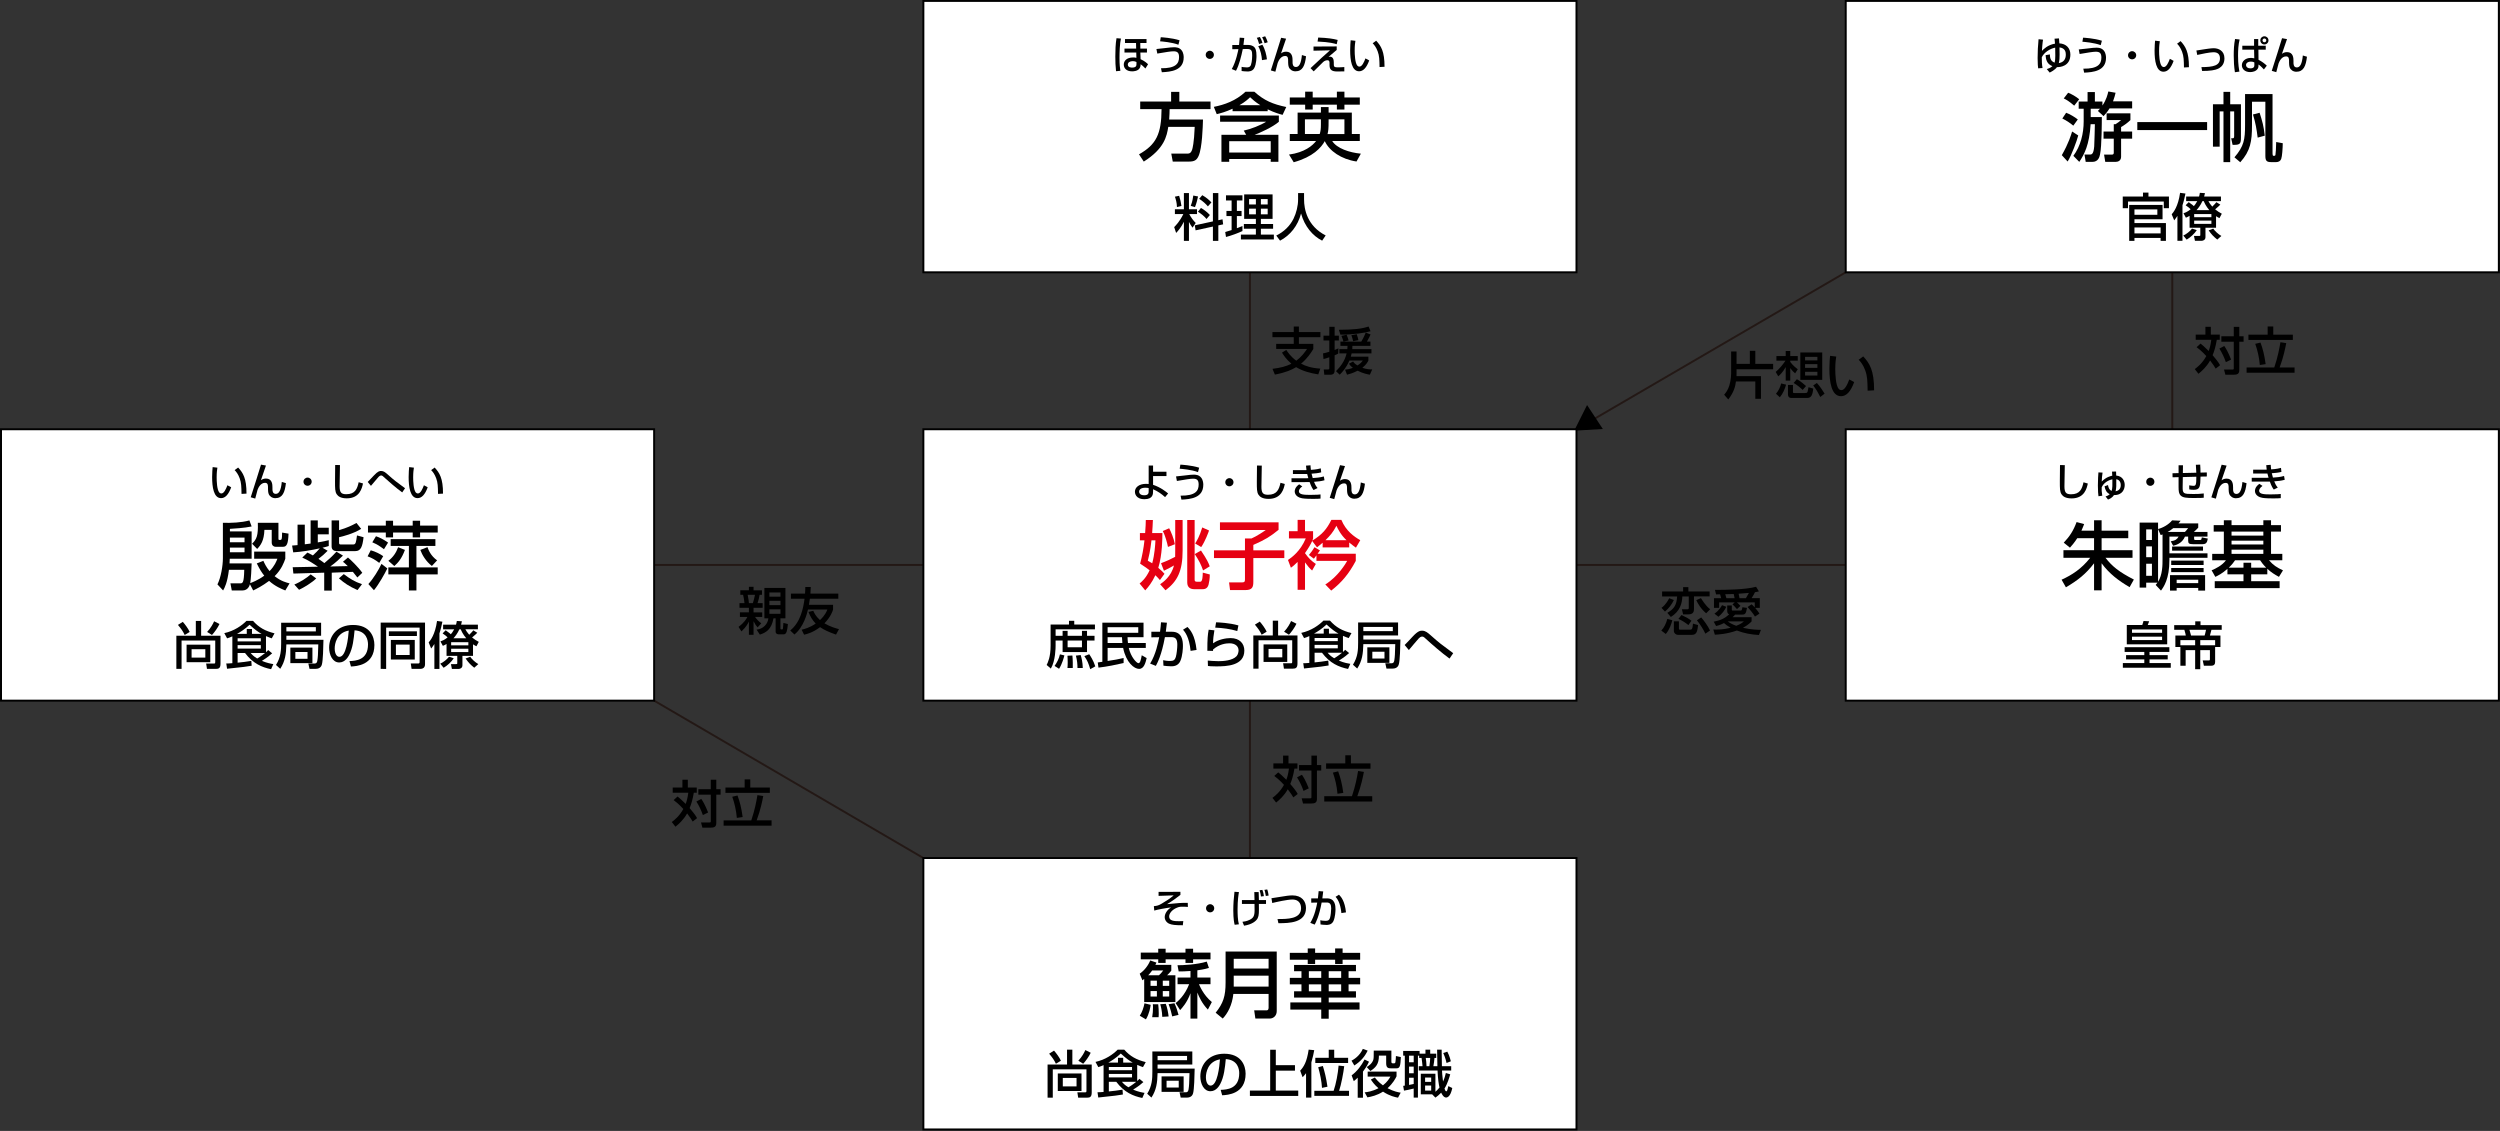 <?xml version="1.0" encoding="UTF-8"?>
<svg xmlns="http://www.w3.org/2000/svg" xmlns:xlink="http://www.w3.org/1999/xlink" version="1.1" id="レイヤー_1" x="0px" y="0px" width="636.093px" height="287.748px" viewBox="0 0 636.093 287.748" xml:space="preserve">
<rect x="0" y="0" width="636.093" height="287.748" fill="#333333" stroke="none"/>
<line fill="none" stroke="#231815" stroke-width="0.5" stroke-miterlimit="10" x1="401.117" y1="143.745" x2="469.621" y2="143.745"></line>
<line fill="none" stroke="#231815" stroke-width="0.5" stroke-miterlimit="10" x1="166.436" y1="143.745" x2="234.939" y2="143.745"></line>
<line fill="none" stroke="#231815" stroke-width="0.5" stroke-miterlimit="10" x1="318.028" y1="69.176" x2="318.028" y2="109.243"></line>
<line fill="none" stroke="#231815" stroke-width="0.5" stroke-miterlimit="10" x1="552.71" y1="69.176" x2="552.71" y2="109.243"></line>
<line fill="none" stroke="#231815" stroke-width="0.5" stroke-miterlimit="10" x1="318.028" y1="178.271" x2="318.028" y2="218.337"></line>
<line fill="none" stroke="#231815" stroke-width="0.5" stroke-miterlimit="10" x1="401.117" y1="109.218" x2="469.621" y2="69.284"></line>
<polygon points="407.821,109.155 400.534,109.583 403.808,103.056 "></polygon>
<line fill="none" stroke="#231815" stroke-width="0.5" stroke-miterlimit="10" x1="166.436" y1="178.271" x2="234.939" y2="218.314"></line>
<rect x="234.939" y="109.218" fill="#FFFFFF" stroke="#000000" stroke-width="0.5" stroke-miterlimit="10" width="166.178" height="69.053"></rect>
<rect x="0.258" y="109.218" fill="#FFFFFF" stroke="#000000" stroke-width="0.5" stroke-miterlimit="10" width="166.178" height="69.053"></rect>
<rect x="234.939" y="218.314" fill="#FFFFFF" stroke="#000000" stroke-width="0.5" stroke-miterlimit="10" width="166.178" height="69.053"></rect>
<rect x="469.621" y="109.218" fill="#FFFFFF" stroke="#000000" stroke-width="0.5" stroke-miterlimit="10" width="166.178" height="69.053"></rect>
<rect x="234.939" y="0.232" fill="#FFFFFF" stroke="#000000" stroke-width="0.5" stroke-miterlimit="10" width="166.178" height="69.052"></rect>
<rect x="469.621" y="0.232" fill="#FFFFFF" stroke="#000000" stroke-width="0.5" stroke-miterlimit="10" width="166.178" height="69.052"></rect>
<g>
	<path fill="#E60012" d="M289.958,148.466c0.551-0.456,1.615-1.35,2.546-3.363c-0.532-0.418-1.121-0.854-2.413-1.69   c0.494-1.805,0.912-4.046,1.103-5.927h-1.159v-1.862h1.33c0.133-1.52,0.151-2.545,0.171-3.324h1.805   c-0.057,1.121-0.095,2.185-0.19,3.324h2.603c0,1.14,0,5.528-1.044,8.853c0.911,0.76,1.196,1.102,1.576,1.52l-1.158,1.596   c-0.305-0.342-0.608-0.722-1.159-1.235c-0.893,1.92-1.824,3.04-2.584,3.857L289.958,148.466z M292.978,137.486   c-0.304,2.735-0.722,4.35-0.931,5.186c0.38,0.19,0.76,0.418,1.121,0.646c0.627-2.299,0.76-4.673,0.816-5.832H292.978z    M295.182,148.656c0.703-0.494,2.83-1.938,3.515-4.787c-0.209,0.133-1.312,0.76-2.546,1.349l-0.741-1.919   c1.463-0.551,2.641-1.102,3.591-1.615c0.019-0.456,0.019-0.57,0.019-1.653V132.3h1.881v7.75c0,5.3-1.329,7.846-4.351,10.145   L295.182,148.656z M297.176,139.158c-0.189-0.95-0.702-2.945-1.329-4.046l1.634-0.703c0.456,0.874,1.196,2.603,1.443,4.065   L297.176,139.158z M302.078,132.3h1.881v15.122c0,0.247,0,0.589,0.513,0.589h0.95c0.57,0,0.589-1.596,0.608-2.318l1.785,0.475   c0.02,0.969-0.189,2.146-0.304,2.545c-0.304,1.197-1.178,1.197-1.615,1.197h-2.014c-0.931,0-1.805-0.38-1.805-1.729V132.3z    M305.574,140.069c1.614,2.413,1.938,3.21,2.223,4.027l-1.691,1.045c-0.551-1.596-1.007-2.432-2.108-4.16L305.574,140.069z    M304.091,138.284c0.38-0.589,1.141-1.843,1.805-4.084l1.729,0.779c-0.171,0.494-0.95,2.679-1.995,4.217L304.091,138.284z"></path>
	<path fill="#E60012" d="M310.402,132.907h14.913v1.9c-2.203,1.767-3.324,2.47-6.422,3.837v1.387h7.885v1.957h-7.885v6.022   c0,1.349-0.246,2.128-2.051,2.128h-3.875l-0.247-1.957h3.306c0.589,0,0.74-0.133,0.74-0.76v-5.433h-7.884v-1.957h7.884v-3.021   h1.653c1.254-0.532,3.021-1.709,3.648-2.166h-11.665V132.907z"></path>
	<path fill="#E60012" d="M333.848,145.161c-0.703-0.646-1.064-1.045-1.805-2.071v6.972h-1.881v-7.086   c-0.799,0.798-1.236,1.14-1.711,1.482l-0.74-1.976c0.836-0.57,3.154-2.166,4.521-5.49h-4.275v-1.843h2.205v-2.868h1.881v2.868   h2.051v1.843c-0.057,0.152-0.113,0.38-0.17,0.551c2.545-1.577,3.666-2.945,4.824-5.262h2.545c1.178,2.85,3.268,4.274,4.807,5.167   l-1.102,1.9c-0.418-0.304-0.988-0.703-1.709-1.311v1.235h-6.764v-1.178c-0.607,0.532-0.969,0.817-1.424,1.178l-1.236-1.634   c-0.303,0.741-0.969,1.881-1.822,3.078v0.038c0.93,1.311,1.672,1.995,2.754,2.735L333.848,145.161z M335.842,140.05   c-0.152,0.247-0.229,0.342-0.59,0.836h9.709v1.824c-1.787,3.363-3.629,5.509-6.25,7.561l-1.502-1.559   c3.324-2.089,5.225-5.395,5.566-6.002h-7.826v-1.406c-0.305,0.418-0.342,0.475-0.646,0.855l-1.273-0.95   c0.551-0.627,0.988-1.235,1.426-1.976L335.842,140.05z M342.605,137.448c-1.482-1.368-2.223-2.925-2.566-3.667   c-0.893,1.691-1.613,2.508-2.791,3.667H342.605z"></path>
</g>
<g>
	<path d="M528.533,136.935c-0.76,1.178-1.387,1.881-1.861,2.413l-1.577-1.273c1.538-1.615,2.47-3.078,3.268-5.243l1.919,0.513   c-0.172,0.456-0.361,0.95-0.684,1.672h3.21v-2.641h1.919v2.641h6.781v1.918h-6.781v3.059h7.865v1.938h-6.877   c1.709,2.166,3.381,3.553,7.219,5.528l-1.084,1.938c-2.83-1.671-5.091-3.343-7.123-6.079v6.877h-1.919v-6.877   c-2.108,2.755-4.142,4.332-7.162,6.117l-1.102-1.938c2.659-1.216,5.015-2.717,7.276-5.566h-6.802v-1.938h7.789v-3.059H528.533z"></path>
	<path d="M559.312,133.174v1.083c-0.171,0.19-0.685,0.722-1.103,1.083h3.458v1.197h-3.4v0.589c0,0.152,0.095,0.266,0.285,0.266   h1.196c0.361,0,0.381-0.095,0.475-0.665l1.521,0.304c-0.151,0.836-0.285,1.425-1.329,1.425h-2.451c-0.969,0-1.216-0.19-1.216-0.931   v-0.988h-0.817c-0.607,1.406-1.748,2.052-3.002,2.318l-0.607-1.121c1.254-0.209,1.596-0.551,1.995-1.197h-2.337v4.255h9.688v1.14   h-9.688v0.532c0,4.882-1.463,6.877-2.146,7.808l-1.35-1.443c0.229-0.247,0.305-0.342,0.457-0.57h-2.869v1.254h-1.672v-16.546h4.692   v1.634c1.235-0.304,2.735-1.159,3.571-2.204l2.166,0.095c-0.189,0.266-0.304,0.418-0.551,0.684H559.312z M546.07,134.693v2.698   h1.463v-2.698H546.07z M546.07,139.025v2.755h1.463v-2.755H546.07z M546.07,143.432v3.078h1.463v-3.078H546.07z M550.23,135.985   c-0.133,0.038-0.322,0.133-0.475,0.152l-0.665-1.52v13.412c1.14-1.805,1.14-4.198,1.14-5.928V135.985z M555.93,135.339   c0.305-0.304,0.494-0.532,0.817-0.969h-3.78c-0.551,0.475-0.932,0.684-1.426,0.969H555.93z M561.059,146.338v3.933h-1.747v-0.684   h-5.49v0.684h-1.69v-3.933H561.059z M560.68,142.634v1.121h-8.245v-1.121H560.68z M560.68,144.515v1.063h-8.245v-1.063H560.68z    M560.527,139.063v1.045h-7.865v-1.045H560.527z M553.821,147.498v0.874h5.49v-0.874H553.821z"></path>
	<path d="M566.742,144.743c-1.387,1.216-2.336,1.672-3.078,2.033l-0.949-1.672c1.045-0.418,2.679-1.234,3.647-2.546h-3.495v-1.634   h2.963v-5.661h-2.584v-1.653h2.584v-1.235h1.957v1.235h8.093v-1.235h1.956v1.235h2.527v1.653h-2.527v5.661h2.869v1.634h-3.381   c1.063,1.235,1.975,1.824,3.552,2.564l-1.026,1.653c-1.082-0.589-1.975-1.14-2.963-2.052v1.405h-4.104v1.748h7.238v1.767h-16.509   v-1.767h7.313v-1.748h-4.084V144.743z M570.826,144.439v-1.254h1.957v1.254h3.818c-0.798-0.798-1.216-1.405-1.539-1.881h-6.383   c-0.304,0.456-0.722,1.045-1.596,1.881H570.826z M567.787,135.264v1.007h8.093v-1.007H567.787z M567.787,137.562v0.969h8.093   v-0.969H567.787z M567.787,139.861v1.063h8.093v-1.063H567.787z"></path>
</g>
<g>
	<path d="M63.587,148.637c-0.095,0.418-0.532,1.596-1.881,1.596h-2.735l-0.342-1.805h2.412c0.703,0,1.026,0,1.103-3.458h-3.895   c-0.399,3.306-1.083,4.56-1.482,5.263l-1.443-1.539c0.893-1.767,1.387-4.749,1.387-6.668v-9.005   c2.146,0.058,4.673-0.038,6.744-0.607l0.569,1.539c-1.842,0.398-4.578,0.551-5.527,0.607v0.646h5.527v6.953h-5.565   c-0.02,0.514-0.02,0.665-0.058,1.197h5.623c-0.019,1.234-0.171,3.989-0.36,5.015c0.323-0.113,2.014-0.74,3.571-1.899   c-0.627-0.778-1.159-1.614-1.899-3.115l1.672-0.665c0.304,0.665,0.702,1.558,1.576,2.622c1.311-1.35,1.729-2.47,1.995-3.154H64.67   v-1.805h7.922v1.805c-0.342,0.969-0.912,2.641-2.717,4.445c1.634,1.292,3.04,1.634,3.8,1.824l-1.083,1.805   c-0.95-0.38-2.584-1.045-4.122-2.432c-1.786,1.33-3.192,2.014-4.047,2.432L63.587,148.637z M58.496,136.783v1.197h3.723v-1.197   H58.496z M58.496,139.329v1.196h3.723v-1.196H58.496z M64.138,138.34c1.159-1.121,1.577-2.052,1.463-5.319h5.243v3.876   c0,0.342,0,0.494,0.266,0.494c0.57,0,0.646,0,0.665-1.881l1.634,0.266c-0.075,2.584-0.456,3.344-1.367,3.344h-1.957   c-0.437,0-0.95-0.323-0.95-1.102v-3.192h-1.861c-0.095,2.755-0.95,3.914-1.843,4.845L64.138,138.34z"></path>
	<path d="M87.261,141.361c-0.703,0.685-1.881,1.843-3.23,2.773l4.446-0.095c-0.703-0.703-0.874-0.854-1.216-1.102l1.272-1.083   c0.494,0.38,2.717,2.508,3.647,3.895l-1.254,1.178c-0.304-0.418-0.627-0.816-1.14-1.425l-5.376,0.209v4.56h-1.919v-4.56   l-7.846,0.228l-0.171-1.614l6.421-0.133c-0.836-0.589-2.527-1.71-3.989-2.318l1.311-1.272c0.398,0.19,0.627,0.285,1.387,0.722   c0.684-0.589,1.368-1.329,1.767-1.805c-1.976,0.456-4.749,0.912-6.763,1.026l-0.285-1.729c0.816-0.058,0.988-0.076,1.387-0.114   v-5.205h1.843v4.996c0.532-0.058,0.836-0.095,1.481-0.19v-5.889h1.824v1.861h2.792v1.691h-2.792v2.052   c1.785-0.323,2.279-0.456,2.792-0.57v1.481c-0.398,0.133-0.646,0.209-1.596,0.438l1.312,0.778c-0.723,0.76-1.501,1.425-2.337,2.052   c0.912,0.608,1.292,0.931,1.501,1.083c1.083-0.912,1.823-1.539,3.077-2.906L87.261,141.361z M80.459,147.174   c-1.063,1.063-3.134,2.317-4.369,2.888l-1.196-1.33c1.576-0.684,3.115-1.652,4.16-2.584L80.459,147.174z M84.373,132.414h1.899   v2.47c1.976-0.551,3.362-1.235,4.427-1.824l1.196,1.501c-1.919,1.216-4.711,1.938-5.623,2.128v1.405   c0,0.438,0.171,0.438,0.589,0.438h3.04c0.626,0,0.702-0.589,0.931-2.299l1.672,0.456c-0.285,2.394-0.685,3.533-2.109,3.533h-4.692   c-0.722,0-1.329-0.323-1.329-1.159V132.414z M87.47,146.073c1.52,1.158,2.754,1.938,4.635,2.564l-1.14,1.501   c-2.146-0.95-3.362-1.786-4.73-2.983L87.47,146.073z"></path>
	<path d="M94.33,140.012c1.14,0.304,2.432,0.95,3.173,1.501l-1.007,1.71c-1.026-0.779-1.748-1.216-2.964-1.672L94.33,140.012z    M98.167,132.49h1.843v1.234h4.997v-1.234h1.88v1.234h4.483v1.767h-4.483v1.235h-1.88v-1.235h-4.997v1.235h-1.843v-1.235h-4.54   v-1.767h4.54V132.49z M98.548,144.628c-0.627,1.311-2.186,4.085-3.401,5.548l-1.425-1.577c1.273-1.368,2.622-3.591,3.344-5.129   L98.548,144.628z M95.66,136.441c0.893,0.304,1.767,0.703,3.077,1.614l-1.045,1.691c-1.178-0.874-1.576-1.159-2.964-1.767   L95.66,136.441z M110.781,137.182v1.729h-4.825v5.452h5.414v1.785h-5.414v4.085h-1.918v-4.085h-5.225v-1.785h5.225v-5.452h-4.636   v-1.729H110.781z M103.03,139.917c-0.816,2.203-1.709,3.229-2.697,4.104l-1.52-1.33c1.178-0.874,1.994-2.07,2.488-3.457   L103.03,139.917z M109.889,144.001c-1.501-1.14-2.488-2.812-2.944-4.084l1.823-0.703c0.247,0.703,0.798,2.185,2.451,3.362   L109.889,144.001z"></path>
</g>
<g>
	<path d="M294.241,244.91c-0.114,0.285-0.171,0.418-0.266,0.589h4.046v1.481c-0.361,0.476-0.684,0.798-1.063,1.159h2.108v6.82h-7.94   v-5.89c-0.114,0.096-0.19,0.152-0.456,0.361l-0.685-1.69c1.159-0.779,2.166-2.071,2.679-3.363L294.241,244.91z M292.778,255.662   c-0.076,0.57-0.361,2.337-1.216,3.705l-1.558-0.931c0.589-0.894,0.987-2.052,1.196-3.154L292.778,255.662z M294.697,241.395h1.881   v0.988h5.053v-0.988h1.938v0.988h4.427v1.71h-4.427v0.911h-1.938v-0.911h-5.053v0.911h-1.881v-0.911h-4.445v-1.71h4.445V241.395z    M294.887,248.139c0.305-0.266,0.779-0.76,1.083-1.216h-2.812c-0.361,0.513-0.703,0.893-1.007,1.216H294.887z M292.74,249.526   v1.311h1.615v-1.311H292.74z M292.74,252.167v1.387h1.615v-1.387H292.74z M294.697,255.529c0.095,0.779,0.133,1.634,0.133,2.432   c0,0.305,0,0.532-0.038,0.855h-1.634c0.152-0.798,0.209-1.748,0.209-2.564c0-0.267-0.019-0.438-0.038-0.741L294.697,255.529z    M296.616,255.416c0.342,0.873,0.626,2.261,0.722,3.21l-1.615,0.095c-0.038-1.405-0.322-2.564-0.513-3.21L296.616,255.416z    M295.855,249.526v1.311h1.634v-1.311H295.855z M295.855,252.167v1.387h1.634v-1.387H295.855z M298.819,255.263   c0.456,0.969,0.779,1.919,1.045,2.964l-1.615,0.38c-0.133-0.665-0.437-1.881-0.911-3.097L298.819,255.263z M299.123,255.225   c0.608-0.494,2.337-1.938,3.438-4.807h-2.944v-1.69h3.286v-1.672c-1.272,0.096-2.185,0.114-3.001,0.114l-0.304-1.577   c1.405,0,4.977-0.151,7.446-0.931l0.551,1.615c-0.437,0.133-1.082,0.342-2.944,0.607v1.843h3.344v1.69h-2.926   c0.076,0.172,1.026,2.698,3.268,4.541l-1.007,1.919c-1.481-1.539-2.241-3.211-2.679-4.332v6.63h-1.748v-6.459   c-0.854,2.355-2.108,3.724-2.64,4.294L299.123,255.225z"></path>
	<path d="M322.778,252.888h-8.968c-0.304,2.869-1.462,4.978-2.697,6.27l-1.805-1.481c1.938-2.432,2.526-4.199,2.526-7.713v-7.865   h13.014v15.16c0,1.14-0.798,1.899-1.805,1.899h-3.629l-0.304-2.09h3.191c0.152,0,0.476-0.095,0.476-0.627V252.888z    M313.906,246.429h8.872v-2.47h-8.872V246.429z M313.906,251.027h8.872v-2.773h-8.872V251.027z"></path>
	<path d="M332.735,241.319h1.881v1.121h5.091v-1.121h1.899v1.121h4.465v1.748h-4.465v1.083h-1.899v-1.083h-5.091v1.083h-1.881   v-1.083h-4.56v-1.748h4.56V241.319z M345.919,256.878h-7.846v2.317h-1.899v-2.317h-7.864v-1.824h7.864v-1.234h-6.915v-1.597h1.881   v-1.767h-2.964v-1.652h2.964v-1.69h-1.881v-1.596h15.748v1.596h-1.88v1.69h2.944v1.652h-2.944v1.767h1.88v1.597h-6.934v1.234h7.846   V256.878z M333.021,247.114v1.69h3.153v-1.69H333.021z M333.021,250.457v1.767h3.153v-1.767H333.021z M338.073,247.114v1.69h3.173   v-1.69H338.073z M338.073,250.457v1.767h3.173v-1.767H338.073z"></path>
</g>
<g>
	<path d="M528.779,34.464c-0.303,1.273-1.729,5.13-2.697,6.631l-1.48-1.615c1.746-3.059,2.355-5.148,2.621-6.022L528.779,34.464z    M525.703,28.689c0.912,0.322,2.279,1.14,2.963,1.709l-1.139,1.577c-0.912-0.76-1.768-1.311-2.793-1.823L525.703,28.689z    M526.215,23.598c0.969,0.38,1.92,0.931,2.813,1.653l-1.273,1.634c-1.33-1.159-2.07-1.558-2.658-1.843L526.215,23.598z    M531.953,29.791h2.83c0,0.76,0,7.485-0.455,9.499c-0.133,0.607-0.418,1.899-1.957,1.899h-1.691l-0.305-1.862h1.293   c0.494,0,1.006,0,1.178-2.07c0.057-0.816,0.152-4.769,0.17-5.661h-1.082c-0.322,5.319-1.633,7.713-2.887,9.594l-1.502-1.539   c1.844-2.47,2.621-5.68,2.621-8.758v-3.229h-1.271V25.84h2.26v-2.413h1.861v2.413h1.92v1.007c1.006-1.463,1.33-2.831,1.5-3.571   l1.844,0.322c-0.133,0.57-0.248,1.103-0.646,2.185h4.863v1.805h-5.756c-0.514,0.836-0.988,1.388-1.52,1.957l-1.443-1.311   c0.379-0.399,0.455-0.494,0.531-0.57h-2.355V29.791z M542.059,28.841v1.71c-0.721,0.703-1.576,1.33-2.373,1.767v1.14h2.811v1.824   h-2.811v4.598c0,0.969-0.723,1.311-1.406,1.311h-2.623l-0.303-1.862h2.07c0.266,0,0.398-0.189,0.398-0.437v-3.609h-2.602v-1.824   h2.602v-1.861h0.457c0.418-0.247,1.215-0.836,1.406-1.045H536v-1.71H542.059z"></path>
	<path d="M543.811,31.063h17.762v2.033h-17.762V31.063z"></path>
	<path d="M563.057,26.523h2.678V23.37h1.711v3.153h2.736v8.454c0,1.481-0.172,1.881-1.73,1.881h-0.398l-0.361-1.672h0.361   c0.305,0,0.398-0.096,0.398-0.627v-6.212h-1.006v12.898h-1.711V28.348h-0.969v8.966h-1.709V26.523z M571.225,23.939h6.992v15.084   c0,0.38,0.037,0.608,0.246,0.627c0.361,0.02,0.438-0.038,0.494-0.247c0.057-0.189,0.172-1.785,0.189-3.268l1.672,0.305   c-0.018,1.272-0.15,3.381-0.398,4.008c-0.209,0.551-0.703,0.798-1.273,0.798h-1.291c-1.141,0-1.463-0.342-1.463-1.596V25.878h-3.4   v5.983c0,4.104-0.398,6.535-2.982,9.423l-1.482-1.254c2.432-2.85,2.697-4.521,2.697-8.244V23.939z M574.93,28.689   c0.723,2.279,1.025,3.362,1.311,5.832l-1.805,0.494c-0.285-2.204-0.512-3.647-1.197-5.89L574.93,28.689z"></path>
</g>
<g>
	<path d="M297.252,32.279c-0.38,2.337-0.969,5.528-6.231,8.834l-1.216-1.843c4.369-2.47,5.699-5.148,5.737-11.494h-5.434v-1.938   h7.865v-2.47h2.09v2.47h7.94v1.938h-10.41c-0.019,0.665-0.019,1.425-0.114,2.641h8.606c-0.058,1.786-0.19,7.2-1.121,9.271   c-0.476,1.044-1.026,1.425-2.451,1.425h-4.122l-0.38-2.033h4.142c0.342,0,0.836,0,1.178-1.025c0.076-0.247,0.494-1.672,0.646-5.775   H297.252z"></path>
	<path d="M313.611,27.663c-1.653,0.778-3.021,1.14-4.027,1.387l-0.741-1.862c2.697-0.531,5.565-1.52,8.073-3.856h2.223   c2.527,2.261,4.713,3.173,8.131,3.895l-0.93,1.995c-0.723-0.19-2.053-0.551-3.801-1.406v0.476h-8.928V27.663z M317.068,34.293   l-0.607-1.064c1.785-0.38,4.293-1.349,5.699-2.26h-11.722v-1.577h14.95v1.596c-1.576,1.368-4.805,2.812-6.154,3.306h6.041v6.877   h-1.957v-0.722h-10.563v0.722h-1.976v-6.877H317.068z M312.756,35.927v2.888h10.563v-2.888H312.756z M320.678,26.77   c-1.33-0.836-2.07-1.538-2.602-2.032c-0.438,0.418-1.178,1.14-2.717,2.032H320.678z"></path>
	<path d="M327.977,39.327c3.951-0.532,6.002-2.279,6.895-3.458h-6.705v-1.767h1.994V28.65h5.928v-1.405h1.957v1.405h5.908v5.452   h2.031v1.767h-7.027c1.158,1.881,4.406,2.964,7.295,3.229l-1.104,1.995c-3.875-0.57-6.934-2.697-8.072-5.187   c-0.932,1.691-3.002,4.009-7.904,5.377L327.977,39.327z M332.08,23.331h1.918v1.463h6.154v-1.463h1.92v1.463h3.912v1.843h-3.912   v1.235h-1.92v-1.235h-6.154v1.235h-1.918v-1.235h-3.914v-1.843h3.914V23.331z M336.088,30.36h-4.066v3.742h3.762   c0.229-0.76,0.305-1.272,0.305-2.488V30.36z M338.045,30.722c0,2.108-0.076,2.583-0.266,3.381h4.293V30.36h-4.027V30.722z"></path>
</g>
<g>
	<path d="M296.792,121.126h-3.408v2.229c1.948,0.64,3.318,1.769,3.828,2.199l-0.771,0.93c-0.939-0.84-1.828-1.469-3.058-2.009v0.52   c0,0.649,0,2.019-2.179,2.019c-2.339,0-2.439-1.629-2.439-1.889c0-1.12,1.04-2.019,2.849-2.019c0.3,0,0.48,0.02,0.65,0.04v-4.697   h1.119v1.569h3.408V121.126z M292.265,124.185c-0.23-0.05-0.45-0.09-0.85-0.09c-1.05,0-1.579,0.43-1.579,0.999   c0,0.14,0.05,0.92,1.289,0.92c1.14,0,1.14-0.58,1.14-1.14V124.185z"></path>
	<path d="M300.385,126.114c3.769,0.04,4.598-1.209,4.598-2.828c0-1.18-0.479-1.489-1.429-1.489c-0.67,0-1.879,0.2-4.108,0.58   l-0.22-1.16c0.39-0.03,0.76-0.06,2.029-0.22c1.529-0.19,1.959-0.23,2.459-0.23c0.47,0,1.339,0.02,1.929,0.79   c0.51,0.66,0.52,1.549,0.52,1.779c0,3.398-3.318,3.678-5.567,3.788L300.385,126.114z M304.813,120.127   c-1.599-0.629-4.228-0.839-4.657-0.869l0.17-1.04c0.3,0.02,2.799,0.15,4.787,0.779L304.813,120.127z"></path>
	<path d="M313.844,122.696c0,0.58-0.46,1.04-1.04,1.04c-0.579,0-1.049-0.46-1.039-1.04c0-0.58,0.47-1.04,1.039-1.04   C313.374,121.656,313.844,122.116,313.844,122.696z"></path>
	<path d="M321.045,118.468c-0.01,0.849-0.09,5.117-0.09,5.377c0,1.549,0.369,2.039,1.679,2.039c2.259,0,2.799-1.339,3.169-3.048   l1.099,0.31c-0.239,1.129-0.799,3.788-4.117,3.788c-1.499,0-2.209-0.49-2.579-1.06c-0.42-0.64-0.42-1.499-0.42-3.268   c0-0.89,0-2.219,0.04-4.158L321.045,118.468z"></path>
	<path d="M333.443,118.388c0.01,0.3,0.021,0.54,0.101,1.159c1.379-0.08,2.148-0.28,2.508-0.38l0.11,1.02   c-0.8,0.21-1.52,0.27-2.448,0.34c0.06,0.31,0.189,0.81,0.289,1.109c0.81-0.05,1.85-0.12,2.829-0.41l0.17,0.969   c-0.899,0.26-1.68,0.32-2.669,0.4c0.29,0.7,0.41,0.99,0.899,1.579l-1.01,0.51c-0.27-0.35-0.549-0.75-1.009-2.029   c-0.4,0.01-0.74,0.01-1.149,0.01h-3.458v-0.979h3.538c0.17,0,0.31,0,0.739-0.01c-0.05-0.17-0.14-0.479-0.29-1.08   c-0.08,0-0.43,0.01-0.499,0.01h-3.129v-0.979h3.108c0.03,0,0.28-0.01,0.34-0.02c-0.08-0.54-0.1-0.83-0.12-1.129L333.443,118.388z    M331.345,123.755c-0.77,0.54-0.859,1.059-0.859,1.239c0,0.919,1.529,0.919,3.008,0.919c1.569,0,2.129-0.07,2.499-0.11v1.059   c-0.359,0.03-0.89,0.07-1.869,0.07c-0.76,0-2.119-0.02-2.818-0.15c-1.859-0.33-1.879-1.599-1.879-1.739c0-0.2,0-1.029,1.129-1.819   L331.345,123.755z"></path>
	<path d="M342.214,118.588c-0.199,0.6-1.119,3.208-1.289,3.748c0.22-0.16,0.609-0.44,1.289-0.44c1.609,0,1.649,1.549,1.649,2.269   v0.43c0,0.29,0,1.199,0.85,1.199c0.8,0,1.319-0.839,1.529-3.038l1.049,0.31c-0.27,2.359-0.869,3.828-2.708,3.828   c-0.819,0-1.459-0.5-1.679-1.089c-0.141-0.37-0.17-0.97-0.17-1.189v-0.34c0-0.64,0-1.29-0.75-1.29c-1.13,0-1.699,1.22-1.909,1.779   c-0.02,0.05-0.52,1.959-0.59,2.229l-1.149-0.33c0.78-2.359,2.18-6.886,2.619-8.306L342.214,118.588z"></path>
</g>
<g>
	<path d="M525.361,118.348c-0.01,0.849-0.09,5.117-0.09,5.377c0,1.549,0.369,2.039,1.679,2.039c2.259,0,2.799-1.34,3.169-3.049   l1.099,0.31c-0.239,1.129-0.799,3.788-4.117,3.788c-1.499,0-2.209-0.489-2.579-1.06c-0.42-0.64-0.42-1.499-0.42-3.268   c0-0.89,0-2.219,0.04-4.158L525.361,118.348z"></path>
	<path d="M538.409,119.967c0.011,0.11,0.03,0.869,0.03,1.029c1.68,0.16,2.169,1.429,2.169,2.409c0,0.969-0.51,2.609-2.738,2.558   c-0.479,0.75-1.17,1.01-1.52,1.14l-0.619-0.789c0.31-0.091,0.669-0.2,1.069-0.58c-0.78-0.359-1.14-1.02-1.329-1.999l0.889-0.32   c0.061,0.42,0.2,1.19,0.92,1.49c0.2-0.68,0.22-1.51,0.189-2.949c-1.009,0.2-2.219,0.879-2.718,2.029   c-0.03,0.63-0.021,1.14,0.149,2.148l-0.97,0.13c-0.069-0.539-0.149-1.289-0.149-2.738c0-1.559,0.09-2.678,0.14-3.328l1.05,0.05   c-0.12,0.79-0.19,1.489-0.21,2.279c1.129-1.169,2.318-1.419,2.679-1.489c-0.021-0.34-0.03-0.56-0.061-1.04L538.409,119.967z    M539.599,123.435c0-0.18,0-1.299-1.139-1.509c0.029,1.449,0.029,2.309-0.181,3.079   C539.599,124.785,539.599,123.665,539.599,123.435z"></path>
	<path d="M548.16,122.576c0,0.58-0.46,1.04-1.04,1.04c-0.579,0-1.049-0.46-1.039-1.04c0-0.58,0.47-1.04,1.039-1.04   C547.69,121.536,548.16,121.996,548.16,122.576z"></path>
	<path d="M559.809,118.218c0.05,0.64,0.08,1.259,0.08,2.029l1.609-0.04v1.029l-1.6,0.03c-0.06,2.579-0.119,3.358-1.738,3.358   c-0.38,0-0.76-0.03-1.12-0.1l-0.029-1.03c0.489,0.08,1.039,0.12,1.109,0.12c0.6,0,0.709-0.32,0.709-2.319l-3.438,0.09l-0.04,2.438   c-0.03,1.81,0.18,1.869,2.718,1.869c0.88,0,1.77-0.02,2.649-0.14v1.089c-0.32,0.03-0.71,0.07-2.569,0.07   c-1.799,0-2.698-0.08-3.258-0.59c-0.52-0.489-0.58-1.1-0.58-2.299v-2.418l-1.529,0.04l-0.02-1.029l1.549-0.04v-1.999h1.12   l-0.03,1.979l3.418-0.08c-0.01-0.4-0.07-1.709-0.11-2.019L559.809,118.218z"></path>
	<path d="M566.53,118.468c-0.199,0.6-1.119,3.208-1.289,3.748c0.22-0.16,0.609-0.44,1.289-0.44c1.609,0,1.649,1.549,1.649,2.269   v0.43c0,0.29,0,1.2,0.85,1.2c0.8,0,1.319-0.84,1.529-3.039l1.049,0.31c-0.27,2.359-0.869,3.828-2.708,3.828   c-0.819,0-1.459-0.499-1.679-1.089c-0.141-0.37-0.17-0.97-0.17-1.189v-0.34c0-0.64,0-1.29-0.75-1.29   c-1.13,0-1.699,1.219-1.909,1.779c-0.02,0.051-0.52,1.959-0.59,2.229l-1.149-0.33c0.78-2.358,2.18-6.886,2.619-8.306   L566.53,118.468z"></path>
	<path d="M577.76,118.268c0.01,0.3,0.021,0.54,0.101,1.159c1.379-0.08,2.148-0.28,2.508-0.38l0.11,1.02   c-0.8,0.21-1.52,0.27-2.448,0.34c0.06,0.31,0.189,0.81,0.289,1.109c0.81-0.05,1.85-0.12,2.829-0.41l0.17,0.969   c-0.899,0.26-1.68,0.32-2.669,0.4c0.29,0.7,0.41,0.99,0.899,1.58l-1.01,0.51c-0.27-0.351-0.549-0.75-1.009-2.029   c-0.4,0.01-0.74,0.01-1.149,0.01h-3.458v-0.979h3.538c0.17,0,0.31,0,0.739-0.01c-0.05-0.17-0.14-0.479-0.29-1.08   c-0.08,0-0.43,0.01-0.499,0.01h-3.129v-0.979h3.108c0.03,0,0.28-0.01,0.34-0.02c-0.08-0.54-0.1-0.83-0.12-1.129L577.76,118.268z    M575.661,123.635c-0.77,0.539-0.859,1.06-0.859,1.239c0,0.919,1.529,0.919,3.008,0.919c1.569,0,2.129-0.069,2.499-0.109v1.06   c-0.359,0.029-0.89,0.069-1.869,0.069c-0.76,0-2.119-0.02-2.818-0.149c-1.859-0.33-1.879-1.6-1.879-1.739   c0-0.2,0-1.029,1.129-1.819L575.661,123.635z"></path>
</g>
<g>
	<path d="M55.313,118.988c-0.07,0.44-0.189,1.189-0.189,2.459c0,0.979,0.079,3.158,0.669,3.857c0.101,0.12,0.3,0.25,0.55,0.25   c0.64,0,1.159-1.1,1.52-2.089l0.959,0.52c-0.68,1.859-1.519,2.759-2.578,2.759c-1.889,0-2.269-2.849-2.269-5.367   c0-1.119,0.09-2.059,0.13-2.528L55.313,118.988z M61.45,125.665c-0.03-1.879-0.05-2.849-0.47-3.978   c-0.38-1.04-0.869-1.659-1.279-2.069l0.89-0.659c1.249,1.349,2.129,2.708,2.129,6.636L61.45,125.665z"></path>
	<path d="M67.671,118.449c-0.199,0.6-1.119,3.208-1.289,3.747c0.22-0.159,0.609-0.439,1.289-0.439c1.609,0,1.649,1.55,1.649,2.269   v0.43c0,0.29,0,1.2,0.85,1.2c0.8,0,1.319-0.84,1.529-3.039l1.049,0.311c-0.27,2.358-0.869,3.827-2.708,3.827   c-0.819,0-1.459-0.499-1.679-1.089c-0.141-0.37-0.17-0.97-0.17-1.189v-0.34c0-0.64,0-1.289-0.75-1.289   c-1.13,0-1.699,1.219-1.909,1.778c-0.02,0.051-0.52,1.959-0.59,2.229l-1.149-0.33c0.78-2.358,2.18-6.887,2.619-8.306   L67.671,118.449z"></path>
	<path d="M79.301,122.556c0,0.58-0.46,1.039-1.04,1.039c-0.579,0-1.049-0.459-1.039-1.039c0-0.58,0.47-1.039,1.039-1.039   C78.832,121.517,79.301,121.976,79.301,122.556z"></path>
	<path d="M86.502,118.329c-0.01,0.85-0.09,5.117-0.09,5.377c0,1.549,0.369,2.039,1.679,2.039c2.259,0,2.799-1.34,3.169-3.049   l1.099,0.31c-0.239,1.13-0.799,3.788-4.117,3.788c-1.499,0-2.209-0.489-2.579-1.06c-0.42-0.64-0.42-1.499-0.42-3.268   c0-0.89,0-2.219,0.04-4.158L86.502,118.329z"></path>
	<path d="M102.339,125.285c-1.459-1.039-3.818-3.108-4.378-3.638c-0.51-0.48-0.699-0.67-0.97-0.67c-0.319,0-0.549,0.24-0.689,0.38   c-0.319,0.34-1.648,1.938-1.919,2.259l-0.819-0.989c0.33-0.311,1.09-1.13,1.569-1.649c1.06-1.14,1.509-1.149,1.839-1.149   c0.649,0,1.1,0.39,1.659,0.88c1.729,1.539,2.049,1.769,4.428,3.518L102.339,125.285z"></path>
	<path d="M105.313,118.988c-0.07,0.44-0.189,1.189-0.189,2.459c0,0.979,0.079,3.158,0.669,3.857c0.101,0.12,0.3,0.25,0.55,0.25   c0.64,0,1.159-1.1,1.52-2.089l0.959,0.52c-0.68,1.859-1.519,2.759-2.578,2.759c-1.889,0-2.269-2.849-2.269-5.367   c0-1.119,0.09-2.059,0.13-2.528L105.313,118.988z M111.45,125.665c-0.03-1.879-0.05-2.849-0.47-3.978   c-0.38-1.04-0.869-1.659-1.279-2.069l0.89-0.659c1.249,1.349,2.129,2.708,2.129,6.636L111.45,125.665z"></path>
</g>
<g>
	<path d="M300.342,226.914v0.779c-0.949,0.738-2.099,1.588-3.397,2.357c2.648-0.27,3.848-0.369,5.267-0.328l0.03,1.039   c-0.29-0.031-0.67-0.061-1.249-0.061c-0.7,0-0.97,0-1.67,0.311c-0.999,0.439-1.849,1.299-1.849,2.178   c0,1.15,1.359,1.199,2.509,1.199c0.449,0,0.71-0.01,1.089-0.029l-0.119,1.059c-2.069,0-2.749-0.109-3.408-0.369   c-0.649-0.25-1.199-0.91-1.199-1.699c0-0.85,0.609-1.859,1.619-2.469c-1.12,0.109-3.578,0.57-4.278,0.801l-0.1-1.121   c0.89-0.09,1.209-0.189,2.019-0.658c1.06-0.621,2.099-1.279,3.028-2.09l-3.848,0.131v-1.029H300.342z"></path>
	<path d="M308.943,231.101c0,0.58-0.46,1.039-1.04,1.039c-0.579,0-1.049-0.459-1.039-1.039c0-0.58,0.47-1.039,1.039-1.039   C308.474,230.062,308.943,230.521,308.943,231.101z"></path>
	<path d="M315.235,226.982c-0.11,0.6-0.351,2.029-0.351,4.398c0,1.18,0.04,2.678,0.33,3.799l-1.069,0.119   c-0.1-0.4-0.35-1.389-0.35-3.688c0-1.619,0.12-3.1,0.3-4.709L315.235,226.982z M319.192,229.011c0-0.84-0.02-1.379-0.05-2.039   h1.109c0.04,1.25,0.061,1.92,0.061,2.039h1.809v0.99h-1.819c0.03,2.078,0.051,2.908-0.3,3.617c-0.35,0.721-1.459,1.609-3.468,1.91   l-0.41-0.99c0.45-0.061,1.08-0.129,1.85-0.51c0.899-0.439,1.239-0.959,1.239-2.369c0-0.049-0.021-1.398-0.021-1.658h-3.198v-0.99   H319.192z M320.832,228.103c-0.03-0.281-0.13-0.971-0.34-1.59l0.71-0.09c0.17,0.4,0.35,1.158,0.379,1.59L320.832,228.103z    M322.071,227.962c-0.13-0.939-0.28-1.33-0.36-1.549l0.72-0.1c0.23,0.629,0.311,1.229,0.351,1.559L322.071,227.962z"></path>
	<path d="M325.045,233.839c2.579,0,5.997,0,5.997-2.779c0-0.488-0.13-2.188-2.209-2.188c-1.27,0-4.038,0.619-5.127,0.889l-0.2-1.219   c0.51-0.061,0.729-0.1,2.749-0.43c0.77-0.131,1.749-0.291,2.588-0.291c2.379,0,3.448,1.48,3.448,3.219   c0,3.787-4.287,3.857-7.016,3.857L325.045,233.839z"></path>
	<path d="M336.674,226.812c-0.04,0.43-0.09,0.83-0.22,1.77h1.21c2.009,0,2.139,1.799,2.139,2.789c0,0.389-0.061,1.949-0.52,2.969   c-0.45,0.998-1.449,0.998-1.779,0.998c-0.55,0-1.189-0.08-1.51-0.119l-0.06-1.07c0.28,0.061,0.76,0.15,1.35,0.15   c0.64,0,0.949-0.17,1.129-0.779c0.16-0.52,0.29-1.738,0.29-2.389c0-1.029-0.29-1.51-1.18-1.5l-1.249,0.012   c-0.64,3.527-1.479,5.066-1.769,5.615l-1.12-0.449c1.13-1.818,1.59-4.178,1.77-5.156l-1.529,0.02v-1.09h1.699   c0.1-0.75,0.149-1.309,0.189-1.848L336.674,226.812z M341.302,232.32c-0.27-2.729-1.109-3.707-1.479-4.139l0.859-0.539   c0.55,0.551,1.479,1.58,1.789,4.498L341.302,232.32z"></path>
</g>
<g>
	<path d="M523.88,9.771c0.05,0.51,0.08,0.85,0.1,1.26c1.77,0.109,2.799,1.229,2.799,2.858c0,3.009-2.688,3.218-3.408,3.188   c-0.57,0.76-1.51,1.219-1.859,1.389l-0.729-0.89c0.35-0.109,0.93-0.289,1.43-0.739c-1.529-0.58-1.67-1.879-1.739-2.799l1.089-0.199   c0.03,0.739,0.07,1.679,1.2,2.099c0.14-0.46,0.18-1.209,0.18-1.759c0-0.05-0.03-1.969-0.03-2.06   c-1.379,0.271-2.849,1.26-3.408,2.449c-0.01,0.939,0.03,1.809,0.19,2.738l-1.109,0.08c-0.051-0.35-0.141-1.069-0.141-2.608   c0-1.659,0.08-3.148,0.24-4.798l1.14,0.11c-0.141,0.68-0.28,2.639-0.28,2.849c0.41-0.43,1.479-1.52,3.328-1.839   c-0.05-0.64-0.08-0.93-0.12-1.26L523.88,9.771z M525.619,13.909c0-0.589-0.101-1.669-1.609-1.849c0.01,0.33,0.03,1.619,0.03,1.819   c0,0.669-0.021,1.499-0.2,2.169C525.099,15.868,525.619,15.018,525.619,13.909z"></path>
	<path d="M530.071,17.477c3.769,0.04,4.598-1.209,4.598-2.828c0-1.18-0.479-1.489-1.429-1.489c-0.67,0-1.879,0.2-4.108,0.579   l-0.22-1.159c0.39-0.029,0.76-0.06,2.029-0.22c1.529-0.189,1.959-0.229,2.459-0.229c0.47,0,1.339,0.02,1.929,0.789   c0.51,0.66,0.52,1.55,0.52,1.779c0,3.398-3.318,3.678-5.567,3.788L530.071,17.477z M534.499,11.491   c-1.599-0.63-4.228-0.84-4.657-0.87l0.17-1.039c0.3,0.02,2.799,0.149,4.787,0.779L534.499,11.491z"></path>
	<path d="M543.53,14.059c0,0.58-0.46,1.039-1.04,1.039c-0.579,0-1.049-0.459-1.039-1.039c0-0.58,0.47-1.039,1.039-1.039   C543.061,13.02,543.53,13.479,543.53,14.059z"></path>
	<path d="M549.542,10.491c-0.07,0.44-0.189,1.189-0.189,2.459c0,0.979,0.079,3.158,0.669,3.857c0.101,0.12,0.3,0.25,0.55,0.25   c0.64,0,1.159-1.1,1.52-2.089l0.959,0.52c-0.68,1.859-1.519,2.759-2.578,2.759c-1.889,0-2.269-2.849-2.269-5.367   c0-1.119,0.09-2.059,0.13-2.528L549.542,10.491z M555.679,17.167c-0.03-1.879-0.05-2.849-0.47-3.978   c-0.38-1.04-0.869-1.659-1.279-2.069l0.89-0.659c1.249,1.349,2.129,2.708,2.129,6.636L555.679,17.167z"></path>
	<path d="M560.122,17.078c3.108-0.011,4.717-0.41,4.717-2.239c0-1.009-0.55-1.549-1.639-1.549c-0.96,0-3.108,0.46-4.147,0.689   l-0.21-1.129c0.359-0.04,1.938-0.3,2.269-0.351c0.31-0.05,1.499-0.229,2.148-0.229c1.17,0,2.719,0.609,2.719,2.568   c0,2.599-2.349,2.948-3.168,3.068c-0.67,0.09-1.59,0.17-2.519,0.15L560.122,17.078z"></path>
	<path d="M569.842,10.051c-0.33,1.35-0.399,2.738-0.399,4.128c0,2.238,0.25,3.508,0.35,4.037l-1.149,0.16   c-0.22-1.399-0.3-2.818-0.3-4.237s0.06-2.829,0.34-4.218L569.842,10.051z M573.52,11.63V9.941h1.06v1.689h1.909v1.01h-1.869   l0.03,2.568c0.84,0.41,1.659,1.06,2.108,1.499l-0.739,0.96c-0.29-0.311-0.88-0.95-1.369-1.25c0,0.41,0,0.74-0.19,1.05   c-0.419,0.699-1.359,0.879-1.938,0.879c-1.419,0-2.109-0.879-2.109-1.749c0-0.969,0.87-1.858,2.249-1.858c0.11,0,0.49,0,0.909,0.1   l-0.05-2.198h-2.998v-1.01H573.52z M573.59,15.878c-0.14-0.07-0.39-0.2-0.89-0.2c-0.789,0-1.229,0.399-1.229,0.88   c0,0.459,0.41,0.839,1.08,0.839c1.039,0,1.039-0.56,1.039-0.85V15.878z M577.188,10.271c0,0.58-0.47,1.039-1.039,1.039   c-0.58,0-1.039-0.459-1.039-1.039c0-0.579,0.47-1.039,1.039-1.039S577.188,9.692,577.188,10.271z M575.669,10.271   c0,0.27,0.21,0.479,0.479,0.479c0.26,0,0.479-0.21,0.479-0.479s-0.22-0.479-0.479-0.479   C575.879,9.792,575.669,10.001,575.669,10.271z"></path>
	<path d="M581.9,9.952c-0.199,0.6-1.119,3.208-1.289,3.747c0.22-0.159,0.609-0.439,1.289-0.439c1.609,0,1.649,1.55,1.649,2.269v0.43   c0,0.29,0,1.2,0.85,1.2c0.8,0,1.319-0.84,1.529-3.039l1.049,0.311c-0.27,2.358-0.869,3.827-2.708,3.827   c-0.819,0-1.459-0.499-1.679-1.089c-0.141-0.37-0.17-0.97-0.17-1.189v-0.34c0-0.64,0-1.289-0.75-1.289   c-1.13,0-1.699,1.219-1.909,1.778c-0.02,0.051-0.52,1.959-0.59,2.229l-1.149-0.33c0.78-2.358,2.18-6.887,2.619-8.306L581.9,9.952z"></path>
</g>
<g>
	<path d="M285.21,9.812c-0.3,1.299-0.37,3.528-0.37,4.907c0,1.759,0.13,2.708,0.23,3.298l-1.109,0.101   c-0.141-1.239-0.181-2.489-0.181-3.729c0-1.449,0.051-3.278,0.301-4.667L285.21,9.812z M291.717,9.932v1.009h-1.59l0.021,1.42   h1.679v1.009h-1.679l0.06,1.689c1.04,0.47,1.649,1.029,1.899,1.289l-0.67,1.079c-0.63-0.629-0.819-0.799-1.22-1.089   c-0.01,0.28-0.01,0.569-0.209,0.949c-0.42,0.83-1.67,0.87-1.939,0.87c-1.539,0-2.139-0.87-2.139-1.729   c0-0.93,0.739-1.809,2.379-1.809c0.189,0,0.52,0.01,0.829,0.09l-0.03-1.34h-2.998v-1.009h2.969l-0.03-1.42h-2.809V9.932H291.717z    M289.158,15.769c-0.21-0.091-0.51-0.21-0.96-0.21c-0.619,0-1.239,0.27-1.239,0.879c0,0.76,0.92,0.76,1.09,0.76   c1.109,0,1.109-0.56,1.109-0.93V15.769z"></path>
	<path d="M295.399,17.368c3.769,0.04,4.598-1.209,4.598-2.828c0-1.18-0.479-1.489-1.429-1.489c-0.67,0-1.879,0.2-4.108,0.579   l-0.22-1.159c0.39-0.029,0.76-0.06,2.029-0.22c1.529-0.189,1.959-0.229,2.459-0.229c0.47,0,1.339,0.02,1.929,0.789   c0.51,0.66,0.52,1.55,0.52,1.779c0,3.398-3.318,3.678-5.567,3.788L295.399,17.368z M299.827,11.381   c-1.599-0.63-4.228-0.84-4.657-0.87l0.17-1.039c0.3,0.02,2.799,0.149,4.787,0.779L299.827,11.381z"></path>
	<path d="M308.858,13.95c0,0.58-0.46,1.039-1.04,1.039c-0.579,0-1.049-0.459-1.039-1.039c0-0.58,0.47-1.039,1.039-1.039   C308.389,12.911,308.858,13.37,308.858,13.95z"></path>
	<path d="M316.589,9.662c-0.1,0.95-0.149,1.38-0.21,1.77h1.2c0.719,0,1.249,0.27,1.528,0.529c0.33,0.311,0.59,0.83,0.59,2.299   c0,0.2,0,2.02-0.579,3.078c-0.46,0.85-1.409,0.85-1.699,0.85c-0.55,0-1.189-0.08-1.51-0.119v-1.06c0.17,0.029,0.64,0.14,1.29,0.14   c0.319,0,0.859,0,1.089-0.64c0.31-0.89,0.31-2.269,0.31-2.398c0-1.109-0.119-1.649-1.249-1.64l-1.14,0.01   c-0.369,1.81-0.939,4.118-1.729,5.527l-1.069-0.439c1.109-1.929,1.648-4.838,1.688-5.067l-1.559,0.02v-1.069l1.719-0.01   c0.12-1.199,0.13-1.339,0.17-1.858L316.589,9.662z M320.367,11.201c-0.24-0.879-0.41-1.249-0.59-1.579l0.79-0.209   c0.27,0.43,0.51,1.019,0.64,1.509L320.367,11.201z M321.097,15.299c-0.07-1.069-0.34-2.509-0.959-3.528l1.059-0.39   c0.67,1.089,1.04,2.599,1.16,3.718L321.097,15.299z M321.757,11.001c-0.131-0.51-0.391-1.119-0.62-1.539l0.77-0.23   c0.27,0.46,0.46,0.93,0.649,1.52L321.757,11.001z"></path>
	<path d="M327.229,9.842c-0.199,0.6-1.119,3.208-1.289,3.747c0.22-0.159,0.609-0.439,1.289-0.439c1.609,0,1.649,1.55,1.649,2.269   v0.43c0,0.29,0,1.2,0.85,1.2c0.8,0,1.319-0.84,1.529-3.039l1.049,0.311c-0.27,2.358-0.869,3.827-2.708,3.827   c-0.819,0-1.459-0.499-1.679-1.089c-0.141-0.37-0.17-0.97-0.17-1.189v-0.34c0-0.64,0-1.289-0.75-1.289   c-1.13,0-1.699,1.219-1.909,1.778c-0.02,0.051-0.52,1.959-0.59,2.229l-1.149-0.33c0.78-2.358,2.18-6.887,2.619-8.306L327.229,9.842   z"></path>
	<path d="M340.107,11.811v0.899c-0.34,0.279-1.779,1.509-2.079,1.759c0.1-0.03,0.2-0.05,0.35-0.05c0.75,0,0.99,0.659,0.99,1.419   v0.39c0,0.6,0.01,0.91,0.879,0.91c0.5,0,1.34-0.03,1.799-0.08v1.1c-1.009,0.029-1.579,0.029-1.809,0.029   c-1.64,0-1.959-0.629-1.959-1.729v-0.37c0-0.31,0-0.76-0.529-0.76c-0.38,0-0.77,0.16-1.08,0.44   c-0.39,0.359-2.059,2.059-2.418,2.389l-0.8-0.82c0.069-0.05,1.648-1.539,1.909-1.778c0.539-0.521,0.919-0.87,3.038-2.759   l-4.188,0.1v-1.06L340.107,11.811z M340.107,11.251c-0.54-0.17-1.729-0.55-4.867-0.68l0.159-1.02c2.429,0.09,3.769,0.3,4.958,0.609   L340.107,11.251z"></path>
	<path d="M344.87,10.381c-0.07,0.44-0.189,1.189-0.189,2.459c0,0.979,0.079,3.158,0.669,3.857c0.101,0.12,0.3,0.25,0.55,0.25   c0.64,0,1.159-1.1,1.52-2.089l0.959,0.52c-0.68,1.859-1.519,2.759-2.578,2.759c-1.889,0-2.269-2.849-2.269-5.367   c0-1.119,0.09-2.059,0.13-2.528L344.87,10.381z M351.007,17.058c-0.03-1.879-0.05-2.849-0.47-3.978   c-0.38-1.04-0.869-1.659-1.279-2.069l0.89-0.659c1.249,1.349,2.129,2.708,2.129,6.636L351.007,17.058z"></path>
</g>
<g>
	<path d="M425.502,157.812c-0.207,0.832-0.729,2.444-1.664,3.498l-1.145-0.871c0.664-0.664,1.248-1.808,1.535-2.965L425.502,157.812   z M425.893,152.664c-0.533,1.119-1.197,2.016-2.262,2.951l-0.885-0.961c0.338-0.248,1.105-0.793,1.963-2.445L425.893,152.664z    M422.902,150.494h5.344v-1.105h1.338v1.105h5.408v1.26h-3.979v3.173c0,0.61-0.104,1.392-1.441,1.392h-1.326l-0.313-1.301h1.352   c0.182,0,0.402,0,0.402-0.324v-2.939h-1.637c-0.066,1.742-0.572,3.771-2.926,5.227l-0.896-1.053   c1.768-1.014,2.365-2.016,2.496-4.174h-3.822V150.494z M427.18,158.099v1.858c0,0.155,0.064,0.247,0.195,0.247h2.689   c0.326,0,0.6-0.064,0.689-1.534l1.301,0.377c-0.17,1.431-0.287,2.483-1.561,2.483h-3.535c-0.572,0-1.066-0.455-1.066-0.975v-2.457   H427.18z M427.83,156.486c1.053,0.481,1.65,0.781,2.535,1.457l-0.781,1.104c-0.584-0.494-1.43-1.092-2.535-1.573L427.83,156.486z    M434.109,156.044c-1.432-1.209-2.158-2.588-2.51-3.342l1.184-0.52c0.129,0.221,1.234,2.055,2.352,2.834L434.109,156.044z    M432.848,157.097c0.65,0.754,1.664,2.08,2.248,3.328l-1.195,0.807c-0.391-0.924-1.313-2.367-2.145-3.406L432.848,157.097z"></path>
	<path d="M435.928,160.166c0.221,0.014,0.441,0.025,0.768,0.025c1.768,0,3.068-0.324,3.641-0.48   c-0.768-0.416-1.275-0.793-1.691-1.184c-0.883,0.469-1.52,0.638-2.002,0.768l-0.611-1.118c1.77-0.364,2.744-0.793,3.939-1.858   c-0.273-0.117-0.506-0.352-0.506-0.858v-1.417h1.17v1.039c0,0.261,0.117,0.261,0.207,0.261h2.068c0.154,0,0.26-0.104,0.299-0.261   c0.025-0.077,0.104-0.493,0.129-0.584l1.158,0.168c-0.234,1.404-0.443,1.703-1.158,1.703h-1.859   c-0.143,0.156-0.299,0.352-0.637,0.664h4.824v1.078c-0.313,0.313-0.91,0.924-2.197,1.625c2.209,0.494,3.795,0.508,4.576,0.521   l-0.508,1.313c-1.924-0.104-3.822-0.442-5.615-1.145c-2.484,0.896-4.758,1.027-5.604,1.066L435.928,160.166z M437.93,152.197   c-0.117-0.416-0.168-0.586-0.273-0.976c-0.221,0-0.844,0.013-1.025,0.013l-0.287-1.145c2.912,0,7.814-0.064,10.465-0.793   l0.717,1.171c-0.287,0.077-0.416,0.116-0.988,0.208c-0.156,0.338-0.469,0.923-0.871,1.521h2.092v2.469h-1.182   c0.637,0.729,0.871,1.119,1.092,1.47l-1.145,0.741c-0.338-0.624-1.404-1.938-1.871-2.432l1.014-0.688   c0.246,0.208,0.441,0.39,0.805,0.793v-1.274h-4.549c0.416,0.352,0.455,0.377,0.91,0.885l-0.885,0.818   c-0.611-0.689-0.715-0.806-1.145-1.209l0.572-0.494h-3.965v1.391h-1.313v-2.469H437.93z M439.23,154.393   c-0.352,0.806-1.092,1.808-2.002,2.535l-1.014-0.793c1.156-0.754,1.768-1.847,1.936-2.158L439.23,154.393z M441.35,152.197   c-0.064-0.313-0.156-0.754-0.221-1.054c-0.715,0.026-1.432,0.039-2.158,0.052c0.182,0.611,0.195,0.664,0.285,1.002H441.35z    M439.607,158.111c0.402,0.313,1.092,0.742,2.158,1.119c1.17-0.442,1.676-0.897,1.938-1.119H439.607z M444.223,152.197   c0.207-0.313,0.52-0.885,0.768-1.34c-0.404,0.039-2.08,0.182-2.627,0.208c0.039,0.183,0.209,0.976,0.234,1.132H444.223z"></path>
</g>
<g>
	<path d="M441.689,97.064c-0.156,1.326-0.547,2.743-1.95,4.576l-1.054-1.209c0.286-0.325,0.976-1.131,1.34-2.392   c0.441-1.509,0.441-2.938,0.441-2.978V89.42h1.378v3.159h3.381v-3.328h1.391v3.328h4.537v1.379h-9.309v1.078   c0,0.273,0,0.43-0.013,0.663h6.228v5.772h-1.443v-4.407H441.689z"></path>
	<path d="M451.803,94.633c1.001-0.819,2.067-2.185,2.483-2.86h-2.301v-1.17h2.366v-1.3h1.156v1.3h1.911v1.17h-1.911v0.325   c0.741,0.975,1.561,1.599,1.911,1.859l-0.676,1.039c-0.338-0.285-0.728-0.637-1.235-1.352v3.198h-1.156v-3.445   c-0.794,1.417-1.521,2.028-1.898,2.354L451.803,94.633z M454.442,97.871c-0.273,1.04-0.807,2.301-1.586,3.211l-0.976-0.897   c0.689-0.806,1.131-1.794,1.313-2.626L454.442,97.871z M454.923,97.935h1.274v1.716c0,0.325,0.052,0.352,0.429,0.352h2.587   c0.325,0,0.481-0.026,0.599-0.156c0.104-0.117,0.13-0.234,0.338-1.326l1.222,0.352c-0.182,1.339-0.377,2.379-1.521,2.379h-4.096   c-0.793,0-0.832-0.754-0.832-0.846V97.935z M457.198,96.479c1.027,0.585,1.911,1.353,2.327,1.742l-0.858,0.988   c-0.507-0.507-1.456-1.287-2.301-1.769L457.198,96.479z M463.646,89.68v6.968h-5.577V89.68H463.646z M459.278,90.798v0.897h3.133   v-0.897H459.278z M459.278,92.657v0.949h3.133v-0.949H459.278z M459.278,94.607v0.937h3.133v-0.937H459.278z M462.281,97.441   c0.754,0.78,1.703,2.275,1.963,2.718l-1.092,0.845c-0.741-1.417-0.896-1.716-1.807-2.925L462.281,97.441z"></path>
	<path d="M467.208,90.72c-0.091,0.572-0.247,1.547-0.247,3.199c0,1.273,0.104,4.107,0.871,5.018c0.13,0.156,0.39,0.325,0.715,0.325   c0.832,0,1.508-1.43,1.977-2.717l1.248,0.676c-0.885,2.418-1.977,3.588-3.354,3.588c-2.457,0-2.951-3.705-2.951-6.981   c0-1.456,0.117-2.678,0.169-3.289L467.208,90.72z M475.19,99.404c-0.039-2.443-0.065-3.705-0.611-5.174   c-0.494-1.352-1.131-2.158-1.664-2.691l1.157-0.858c1.625,1.755,2.77,3.522,2.77,8.632L475.19,99.404z"></path>
</g>
<g>
	<path d="M325.226,196.517c0.39,0.313,1.092,0.884,2.066,1.885c0.234-0.623,0.481-1.417,0.663-2.847h-3.965v-1.326h2.47v-1.976   h1.378v1.976h2.275v1.326h-0.754c-0.312,1.82-0.663,2.951-1.066,3.913c0.547,0.637,1.443,1.69,1.898,2.548l-1.118,0.871   c-0.26-0.441-0.663-1.104-1.417-2.066c-0.949,1.689-2.158,2.729-2.964,3.38l-0.937-1.196c0.56-0.416,1.911-1.43,2.938-3.315   c-1.209-1.313-2.002-1.91-2.47-2.262L325.226,196.517z M331.258,197.128c0.377,0.546,0.962,1.469,1.742,3.458l-1.34,0.65   c-0.39-1.132-0.987-2.432-1.65-3.445L331.258,197.128z M335.08,192.253v2.404h1.092v1.392h-1.092v7.215   c0,1.001-0.547,1.184-1.548,1.184h-1.988l-0.352-1.326h2.041c0.416,0,0.442-0.052,0.442-0.325v-6.747h-3.159v-1.392h3.159v-2.404   H335.08z"></path>
	<path d="M336.938,202.588h7.046c0.897-2.652,1.313-4.901,1.561-6.422l1.481,0.233c-0.233,1.209-0.676,3.497-1.677,6.188h3.796   v1.353h-12.207V202.588z M342.295,192.162h1.43v2.08h4.979v1.353h-11.298v-1.353h4.889V192.162z M340.475,196.257   c0.572,1.521,1.001,3.198,1.313,5.486l-1.481,0.221c-0.169-2.002-0.611-3.809-1.17-5.382L340.475,196.257z"></path>
</g>
<g>
	<path d="M559.904,87.421c0.39,0.313,1.092,0.884,2.066,1.885c0.234-0.623,0.481-1.417,0.663-2.847h-3.965v-1.326h2.47v-1.976h1.378   v1.976h2.275v1.326h-0.754c-0.312,1.82-0.663,2.951-1.066,3.913c0.547,0.637,1.443,1.69,1.898,2.548l-1.118,0.871   c-0.26-0.441-0.663-1.104-1.417-2.066c-0.949,1.689-2.158,2.729-2.964,3.38l-0.937-1.196c0.56-0.416,1.911-1.43,2.938-3.315   c-1.209-1.313-2.002-1.91-2.47-2.262L559.904,87.421z M565.937,88.033c0.377,0.546,0.962,1.469,1.742,3.458l-1.34,0.65   c-0.39-1.132-0.987-2.432-1.65-3.445L565.937,88.033z M569.759,83.158v2.404h1.092v1.392h-1.092v7.215   c0,1.001-0.547,1.184-1.548,1.184h-1.988l-0.352-1.326h2.041c0.416,0,0.442-0.052,0.442-0.325v-6.747h-3.159v-1.392h3.159v-2.404   H569.759z"></path>
	<path d="M571.617,93.493h7.046c0.897-2.652,1.313-4.901,1.561-6.422l1.481,0.233c-0.233,1.209-0.676,3.497-1.677,6.188h3.796v1.353   h-12.207V93.493z M576.974,83.066h1.43v2.08h4.979v1.353h-11.298v-1.353h4.889V83.066z M575.153,87.162   c0.572,1.521,1.001,3.198,1.313,5.486l-1.481,0.221c-0.169-2.002-0.611-3.809-1.17-5.382L575.153,87.162z"></path>
</g>
<g>
	<path d="M172.398,202.66c0.39,0.313,1.092,0.885,2.066,1.885c0.234-0.623,0.481-1.416,0.663-2.846h-3.965v-1.326h2.47v-1.977h1.378   v1.977h2.275v1.326h-0.754c-0.312,1.82-0.663,2.951-1.066,3.912c0.547,0.637,1.443,1.691,1.898,2.549l-1.118,0.871   c-0.26-0.441-0.663-1.105-1.417-2.066c-0.949,1.689-2.158,2.729-2.964,3.379l-0.937-1.195c0.56-0.416,1.911-1.43,2.938-3.316   c-1.209-1.313-2.002-1.91-2.47-2.262L172.398,202.66z M178.431,203.271c0.377,0.547,0.962,1.469,1.742,3.459l-1.34,0.65   c-0.39-1.133-0.987-2.432-1.65-3.445L178.431,203.271z M182.253,198.396v2.404h1.092v1.393h-1.092v7.215   c0,1-0.547,1.184-1.548,1.184h-1.988l-0.352-1.326h2.041c0.416,0,0.442-0.053,0.442-0.326v-6.746h-3.159V200.8h3.159v-2.404   H182.253z"></path>
	<path d="M184.111,208.732h7.046c0.897-2.652,1.313-4.902,1.561-6.422l1.481,0.232c-0.233,1.209-0.676,3.498-1.677,6.189h3.796   v1.352h-12.207V208.732z M189.468,198.304h1.43v2.08h4.979v1.354h-11.298v-1.354h4.889V198.304z M187.647,202.4   c0.572,1.521,1.001,3.199,1.313,5.486l-1.481,0.221c-0.169-2.002-0.611-3.809-1.17-5.381L187.647,202.4z"></path>
</g>
<g>
	<path d="M190.548,149.296h1.183v0.898h2.146v1.143h-0.599c-0.169,0.938-0.246,1.248-0.532,2.119h1.3v1.197h-2.314v1.156h2.21v1.158   h-1.833c0.416,0.584,0.988,1.221,1.586,1.625l-0.936,1.039c-0.494-0.572-0.533-0.65-1.027-1.572v3.457h-1.183v-3.367   c-0.313,0.611-0.663,1.326-1.898,2.51l-0.741-1.156c1.534-1.158,1.989-2.016,2.25-2.535h-1.898v-1.158h2.288v-1.156h-2.393v-1.197   h1.262c-0.104-1.014-0.13-1.131-0.352-2.119h-0.702v-1.143h2.185V149.296z M190.235,151.337c0.222,1.133,0.286,1.652,0.313,2.119   h1.001c0.299-0.857,0.48-1.818,0.546-2.119H190.235z M198.569,157.332v2.561c0,0.195,0.064,0.248,0.272,0.248   c0.26,0,0.299,0,0.352-0.105c0.039-0.09,0.117-1.352,0.13-1.547l1.144,0.287c-0.143,1.586-0.324,2.625-1.053,2.625h-1.3   c-0.43,0-0.768-0.271-0.768-0.637v-3.432h-0.546c-0.494,2.809-1.897,3.641-3.458,4.135l-0.845-1.262   c1.794-0.195,2.873-1.521,3.003-2.873h-1.014v-7.734h5.355v7.734H198.569z M195.761,150.74v1.066h2.821v-1.066H195.761z    M195.761,152.873v1.092h2.821v-1.092H195.761z M195.761,155.042v1.133h2.821v-1.133H195.761z"></path>
	<path d="M206.928,155.408c0.195,0.441,0.572,1.338,1.703,2.365c1.391-1.313,1.742-2.314,1.872-2.678h-4.927   c-0.222,0.975-1.093,4.473-3.445,6.344l-1.066-1.025c2.652-2.119,3.328-5.721,3.641-8.074h-3.458v-1.313h3.588   c0.064-1.002,0.064-1.314,0.064-1.678h1.392c-0.014,0.416-0.026,0.885-0.091,1.678h7.098v1.313h-7.241   c-0.064,0.494-0.143,1.039-0.233,1.547h6.136v1.209c-0.143,0.455-0.585,1.846-2.197,3.498c1.534,0.896,2.873,1.26,3.705,1.48   l-0.754,1.393c-1.859-0.65-3.055-1.209-4.056-1.898c-1.872,1.404-3.315,1.742-4.069,1.924l-0.624-1.273   c0.649-0.156,2.08-0.508,3.575-1.561c-0.858-0.885-1.392-1.834-1.833-2.965L206.928,155.408z"></path>
</g>
<g>
	<path d="M327.278,89.034c0.377,0.572,1.105,1.69,2.549,2.743c1.313-0.975,2.132-2.106,2.743-3.003h-7.865V87.5h4.472v-1.703h-5.421   v-1.3h5.421V83.08h1.313v1.417h5.473v1.3h-5.473V87.5h3.666V88.8c-0.585,0.975-1.561,2.457-3.12,3.73   c1.157,0.611,2.561,1.105,4.901,1.262l-0.521,1.469c-1.976-0.313-3.926-0.807-5.629-1.847c-1.066,0.65-2.522,1.34-5.408,1.898   l-0.611-1.469c2.028-0.247,3.497-0.624,4.811-1.3c-1.313-1.105-2.003-2.197-2.393-2.821L327.278,89.034z"></path>
	<path d="M336.626,89.917c0.402-0.077,0.832-0.169,1.599-0.416v-2.873h-1.482v-1.222h1.482v-2.262h1.352v2.262h1.079v1.222h-1.079   v2.418c0.313-0.116,0.547-0.221,0.963-0.402l-0.039,1.313c-0.222,0.13-0.377,0.222-0.924,0.442v3.926   c0,0.846-0.585,1.015-0.962,1.015h-1.664L336.808,94h1.092c0.273,0,0.325-0.078,0.325-0.391v-2.704   c-0.845,0.299-1.17,0.377-1.482,0.442L336.626,89.917z M343.906,89.917c-0.026,0.156-0.065,0.352-0.208,0.832h4.472v0.988   c-0.13,0.26-0.468,0.988-1.534,1.847c1.145,0.39,1.859,0.402,2.509,0.416l-0.598,1.339c-0.468-0.078-1.768-0.313-3.12-1.015   c-1.131,0.585-2.028,0.846-2.691,1.015l-0.507-1.287c0.507-0.052,1.066-0.104,2.002-0.468c-0.61-0.455-0.806-0.741-1.001-1.04   l1.054-0.572c0.182,0.272,0.377,0.572,1.104,1.014c0.819-0.52,1.079-0.871,1.365-1.248h-3.406c-0.884,2.016-1.897,3.017-2.47,3.602   l-0.949-0.897c1.092-1.118,2.197-2.444,2.704-4.524h-1.846v-1.092h2.027c0.026-0.312,0.039-0.468,0.053-0.819h-1.808v-1.092h5.305   c0.194-0.338,0.624-1.026,1.131-2.288l1.222,0.468c-0.13,0.325-0.325,0.819-0.923,1.82h0.897v1.092h-4.59   c0,0.352-0.013,0.508-0.025,0.819h4.875v1.092H343.906z M348.716,84.276c-1.365,0.429-4.524,0.884-7.657,0.871l-0.403-1.235   c3.939-0.026,5.838-0.26,7.566-0.832L348.716,84.276z M342.632,85.172c0.208,0.494,0.364,0.962,0.507,1.456l-1.313,0.273   c-0.104-0.39-0.339-1.027-0.521-1.443L342.632,85.172z M345.206,85.03c0.272,0.832,0.351,1.131,0.416,1.521l-1.326,0.261   c-0.13-0.533-0.234-0.885-0.455-1.521L345.206,85.03z"></path>
</g>
<g>
	<path d="M540.588,164.68h11.375v1.196h-5.045v0.819h4.629v1.079h-4.629v0.936h5.408v1.184h-12.193v-1.184h5.459v-0.936h-4.641   v-1.079h4.641v-0.819h-5.004V164.68z M541.133,159.025h3.939c0.17-0.416,0.299-0.949,0.313-1.026l1.443,0.077   c-0.131,0.365-0.184,0.508-0.365,0.949h4.953v4.915h-10.283V159.025z M542.459,160.156v0.859h7.658v-0.859H542.459z    M542.459,161.99v0.871h7.658v-0.871H542.459z"></path>
	<path d="M554.77,164.616h-1.273v-2.912h2.652c-0.053-0.247-0.104-0.65-0.365-1.456h-2.586v-1.196h5.355v-0.962h1.34v0.962h5.395   v1.196h-2.613c-0.051,0.208-0.221,0.923-0.389,1.456h2.678v2.912h-1.352v3.744c0,0.48-0.105,1.027-1.027,1.027h-1.834l-0.299-1.353   h1.508c0.248,0,0.326-0.039,0.326-0.338v-2.275h-2.457v4.85h-1.301v-4.85h-2.418v3.966h-1.34V164.616z M558.527,164.187v-1.313   h-3.758v1.313H558.527z M557.084,160.248c0.248,0.832,0.273,0.923,0.402,1.456h3.445c0.117-0.364,0.184-0.585,0.365-1.456H557.084z    M559.828,164.187h3.783v-1.313h-3.783V164.187z"></path>
</g>
<g>
	<path d="M54.766,162.978h-8.567v7.215h-1.326v-8.438h4.953v-3.77h1.352v3.77h4.927v7.125c0,1.104-0.429,1.313-1.17,1.313H52.66   l-0.208-1.365h2.054c0.26,0,0.26-0.169,0.26-0.429V162.978z M46.511,158.22c0.546,0.61,1.378,1.715,1.755,2.573l-1.274,0.767   c-0.455-0.961-0.819-1.469-1.716-2.561L46.511,158.22z M53.505,164.031v4.459h-6.032v-4.459H53.505z M48.747,165.174v2.146h3.497   v-2.146H48.747z M55.845,158.765c-0.403,0.91-1.313,2.172-1.911,2.795l-1.235-0.767c0.936-0.987,1.534-2.119,1.781-2.717   L55.845,158.765z"></path>
	<path d="M59.121,161.912c-0.533,0.247-0.897,0.364-1.339,0.507l-0.715-1.325c2.535-0.547,4.511-1.964,5.642-3.121h1.664   c1.534,1.717,3.107,2.574,5.473,3.172l-0.702,1.274c-0.39-0.13-0.715-0.247-1.469-0.571v4.107c0.286-0.247,0.39-0.364,0.559-0.559   l1.014,0.832c-0.494,0.441-1.131,1.001-2.613,1.924c1.365,0.572,2.34,0.729,2.912,0.819l-0.572,1.3   c-2.34-0.481-4.615-1.443-6.63-4.121H60.46v2.457c1.157-0.117,2.353-0.247,3.484-0.455l0.091,1.235   c-0.988,0.169-2.158,0.363-6.267,0.767l-0.195-1.339c0.39,0,0.871-0.013,1.547-0.078V161.912z M62.787,161.275v-1.235h1.326v1.235   h2.431c-0.819-0.455-1.677-1.053-3.042-2.314c-1.183,1.145-2.509,1.938-3.185,2.314H62.787z M60.46,162.392v0.807h5.902v-0.807   H60.46z M60.46,164.148v0.884h5.902v-0.884H60.46z M63.788,166.15c0.325,0.39,0.663,0.793,1.651,1.404   c0.936-0.533,1.885-1.301,2.002-1.404H63.788z"></path>
	<path d="M72.862,163.953c-0.052,2.432-0.312,4.316-1.56,6.214l-1.079-0.975c1.261-2.015,1.313-3.874,1.313-5.577v-5.174h10.167   v3.314h-8.84v1.041H82.3c-0.026,1.937-0.13,5.304-0.39,6.227c-0.078,0.299-0.325,1.157-1.612,1.157h-1.547l-0.299-1.353h1.508   c0.312,0,0.676,0,0.793-0.793c0.143-0.987,0.156-1.3,0.234-4.082H72.862z M72.862,159.572v1.079h7.501v-1.079H72.862z    M79.492,164.772v3.952h-5.616v-3.952H79.492z M75.15,165.89v1.729h3.094v-1.729H75.15z"></path>
	<path d="M88.917,168.204c1.547-0.064,4.719-0.208,4.719-4.237c0-1.027-0.351-3.394-3.419-3.589   c-0.208,2.158-0.429,4.485-1.417,6.345c-0.221,0.402-0.988,1.833-2.496,1.833c-1.703,0-2.561-1.95-2.561-3.771   c0-3.133,2.21-5.771,6.071-5.771c4.316,0,5.447,2.963,5.447,5.096c0,5.161-4.615,5.408-5.967,5.473L88.917,168.204z M85.16,164.98   c0,1.404,0.546,2.145,1.196,2.145c1.742,0,2.249-4.861,2.379-6.682C85.628,160.989,85.16,163.835,85.16,164.98z"></path>
	<path d="M106.766,159.689h-8.515v10.504H96.86v-11.778h11.284v10.608c0,1.17-0.988,1.17-1.326,1.17h-2.093l-0.208-1.378h1.859   c0.169,0,0.39,0,0.39-0.351V159.689z M98.94,160.638h7.137v1.183H98.94V160.638z M99.447,162.822h6.084v4.992h-6.084V162.822z    M100.734,164.005v2.651h3.497v-2.651H100.734z"></path>
	<path d="M110.523,163.862c-0.338,0.52-0.572,0.832-0.819,1.144l-0.637-1.547c0.455-0.533,1.638-1.949,2.132-5.46l1.365,0.183   c-0.182,0.871-0.403,1.949-0.754,2.977v9.048h-1.287V163.862z M115.45,167.489c-0.585,0.923-1.664,1.885-2.574,2.418l-0.858-1.04   c0.728-0.312,1.768-1.131,2.223-1.768L115.45,167.489z M121.222,164.434c-0.273-0.13-0.533-0.261-0.871-0.494v2.938h-2.691v2.393   c0,0.767-0.689,0.936-1.001,0.936h-1.677l-0.247-1.234h1.248c0.312,0,0.364-0.039,0.364-0.26v-1.834h-2.73v-3.028   c-0.338,0.207-0.546,0.312-0.937,0.48l-0.611-1.131c0.455-0.169,1.066-0.391,1.82-1.027c-0.182-0.182-0.65-0.611-1.274-1.014   l0.78-0.793c1.053,0.768,1.118,0.818,1.313,1.014c0.221-0.26,0.494-0.585,0.858-1.261h-2.821v-1.183h3.289   c0.104-0.352,0.143-0.611,0.195-0.937l1.3,0.078c-0.052,0.272-0.091,0.468-0.208,0.858h4.277v1.183h-3.185   c0.208,0.377,0.429,0.767,0.975,1.392c0.728-0.703,0.884-0.924,1.04-1.132l1.014,0.624c-0.156,0.156-0.546,0.559-1.326,1.196   c0.585,0.481,1.092,0.793,1.703,1.118L121.222,164.434z M114.787,164.2h4.381v-0.806h-4.381V164.2z M114.787,165.903h4.381v-0.845   h-4.381V165.903z M116.88,160.118c-0.481,1.079-1.105,1.858-1.508,2.288h3.263c-0.884-1.04-1.222-1.846-1.404-2.288H116.88z    M119.636,167.099c0.39,0.598,1.274,1.43,2.067,1.872l-1.04,0.923c-0.975-0.78-1.443-1.274-2.197-2.34L119.636,167.099z"></path>
</g>
<g>
	<path d="M301.226,56.422c-0.78,1.573-1.534,2.379-1.976,2.847l-0.494-1.482c0.481-0.507,1.443-1.482,2.327-3.315h-2.145V53.25   h2.288v-4.134h1.287v4.134h2.054v1.222h-1.976c0.533,1.027,1.014,1.599,1.638,2.262l-0.806,1.196   c-0.429-0.611-0.689-0.988-0.91-1.469v4.823h-1.287V56.422z M300.017,49.818c0.26,0.767,0.507,1.885,0.585,2.587l-1.144,0.286   c-0.013-1.118-0.312-2.067-0.52-2.652L300.017,49.818z M304.827,49.987c-0.117,0.611-0.416,1.846-0.78,2.717l-1.079-0.325   c0.143-0.364,0.442-1.092,0.65-2.626L304.827,49.987z M308.61,56.331v-7.215h1.378v6.916l1.066-0.234l0.156,1.287l-1.222,0.26   v3.939h-1.378v-3.64l-4.407,0.962l-0.208-1.274L308.61,56.331z M305.567,52.912c0.884,0.481,1.716,1.196,2.275,1.794l-0.858,1.014   c-0.689-0.806-1.261-1.261-2.184-1.846L305.567,52.912z M305.906,49.662c1.105,0.637,1.742,1.235,2.327,1.833l-0.897,1.014   c-0.546-0.637-1.235-1.287-2.223-1.924L305.906,49.662z"></path>
	<path d="M311.742,59.035c0.364-0.104,0.455-0.13,1.625-0.507v-3.549h-1.313v-1.313h1.313v-2.665h-1.43v-1.3h4.186v1.3h-1.417v2.665   h1.196v1.313h-1.196v3.081c0.442-0.156,0.806-0.299,1.417-0.546v1.274c-1.066,0.494-2.873,1.183-4.186,1.508L311.742,59.035z    M316.565,49.467h7.228v6.227h-2.977v1.3h3.107v1.209h-3.107v1.482h3.303v1.248h-8.386v-1.248h3.81v-1.482h-3.056v-1.209h3.056   v-1.3h-2.978V49.467z M317.813,50.65v1.378h1.73V50.65H317.813z M317.813,53.094v1.443h1.73v-1.443H317.813z M320.816,50.65v1.378   h1.729V50.65H320.816z M320.816,53.094v1.443h1.729v-1.443H320.816z"></path>
	<path d="M330.281,49.129h1.52v1.599c0,2.522,0.793,6.76,5.5,9.178l-0.896,1.326c-2.393-1.196-4.473-3.627-5.369-6.916   c-0.807,3.12-2.758,5.577-5.344,6.916l-0.963-1.3c1.898-0.923,3.484-2.405,4.408-4.316c0.701-1.443,1.145-3.25,1.145-4.836V49.129z   "></path>
</g>
<g>
	<path d="M550.546,51.274h-9.101v1.703h-1.339v-2.964h5.148v-1.014h1.391v1.014h5.214v2.964h-1.313V51.274z M550.233,52.145v3.653   h-7.149v0.962h8.008v4.524h-1.352v-0.741h-6.656v0.741h-1.34v-9.139H550.233z M543.084,53.276v1.378h5.824v-1.378H543.084z    M543.084,57.878v1.508h6.656v-1.508H543.084z"></path>
	<path d="M554.017,54.927c-0.338,0.52-0.572,0.832-0.819,1.144l-0.637-1.547c0.455-0.533,1.638-1.95,2.132-5.46l1.365,0.182   c-0.182,0.871-0.403,1.95-0.754,2.977v9.048h-1.287V54.927z M558.943,58.554c-0.585,0.923-1.664,1.885-2.574,2.418l-0.857-1.04   c0.728-0.313,1.768-1.131,2.223-1.769L558.943,58.554z M564.716,55.499c-0.272-0.13-0.533-0.26-0.871-0.494v2.938h-2.691v2.392   c0,0.767-0.688,0.936-1.001,0.936h-1.677l-0.247-1.235h1.248c0.313,0,0.364-0.039,0.364-0.26v-1.833h-2.73v-3.029   c-0.338,0.208-0.546,0.312-0.936,0.481l-0.611-1.131c0.455-0.169,1.066-0.39,1.82-1.027c-0.183-0.182-0.65-0.611-1.274-1.014   l0.78-0.793c1.053,0.767,1.118,0.819,1.313,1.014c0.221-0.26,0.493-0.585,0.857-1.261h-2.821V50h3.289   c0.104-0.351,0.144-0.611,0.195-0.936l1.3,0.078c-0.052,0.273-0.091,0.468-0.208,0.858h4.277v1.183h-3.185   c0.208,0.377,0.429,0.767,0.975,1.391c0.729-0.702,0.884-0.923,1.04-1.131l1.014,0.624c-0.155,0.156-0.546,0.559-1.325,1.196   c0.585,0.481,1.092,0.793,1.702,1.118L564.716,55.499z M558.28,55.265h4.382v-0.806h-4.382V55.265z M558.28,56.968h4.382v-0.845   h-4.382V56.968z M560.374,51.183c-0.481,1.079-1.105,1.859-1.509,2.288h3.264c-0.884-1.04-1.223-1.846-1.404-2.288H560.374z    M563.13,58.164c0.39,0.598,1.274,1.43,2.067,1.872l-1.04,0.923c-0.976-0.78-1.443-1.274-2.197-2.34L563.13,58.164z"></path>
</g>
<g>
	<path d="M268.583,162.978v1.287c0,0.507-0.013,3.835-1.209,5.85l-1.066-0.923c0.286-0.585,1.002-1.989,1.002-4.914v-5.369h4.68   v-0.949h1.339v0.949h5.266v1.222h-10.011v1.639h1.781v-1.248h1.274v1.248h3.652v-1.248h1.287v1.248h1.911v1.209h-1.911v2.925   h-6.214v-2.925H268.583z M270.819,166.761c-0.117,0.468-0.546,2.145-1.353,3.406l-1.144-0.729c0.624-0.884,1.131-1.872,1.365-2.951   L270.819,166.761z M272.86,166.787c0.117,1.131,0.104,2.627,0.091,3.172H271.6c0.025-0.324,0.064-0.701,0.064-1.416   s-0.039-1.392-0.064-1.703L272.86,166.787z M271.639,162.978v1.716h3.652v-1.716H271.639z M274.967,166.669   c0.208,0.664,0.507,1.82,0.532,3.289h-1.352c0.013-0.844-0.078-1.976-0.403-3.146L274.967,166.669z M277.138,166.462   c0.272,0.39,1.04,1.533,1.547,3.08l-1.287,0.729c-0.429-1.456-0.728-2.21-1.495-3.328L277.138,166.462z"></path>
	<path d="M279.308,168.555c0.273-0.026,0.807-0.104,1.171-0.169v-9.959h10.478v3.692h-4.068c0.013,0.403,0.025,0.858,0.104,1.481   h4.537v1.262h-4.329c0.533,2.34,2.016,3.874,2.457,3.874c0.442,0,0.611-0.754,0.846-2.015l1.248,0.715   c-0.273,1.131-0.65,2.756-1.925,2.756c-1.222,0-3.302-1.586-4.056-5.33h-3.952v3.314c1.833-0.285,2.574-0.402,4.069-0.754v1.275   c-1.651,0.389-4.265,0.936-6.396,1.17L279.308,168.555z M281.817,159.584v1.417h7.8v-1.417H281.817z M285.574,163.601   c-0.078-0.74-0.091-1.065-0.104-1.481h-3.653v1.481H285.574z"></path>
	<path d="M296.91,158.441c-0.052,0.559-0.117,1.078-0.286,2.301h1.573c2.613,0,2.782,2.34,2.782,3.627   c0,0.508-0.078,2.535-0.676,3.861c-0.585,1.301-1.886,1.301-2.314,1.301c-0.715,0-1.547-0.105-1.963-0.156l-0.078-1.392   c0.364,0.078,0.988,0.194,1.755,0.194c0.832,0,1.235-0.221,1.469-1.014c0.208-0.676,0.378-2.262,0.378-3.107   c0-1.338-0.378-1.963-1.534-1.949l-1.625,0.013c-0.832,4.589-1.925,6.591-2.302,7.306l-1.456-0.584   c1.47-2.366,2.067-5.435,2.302-6.709l-1.989,0.026v-1.417h2.21c0.13-0.975,0.195-1.703,0.247-2.405L296.91,158.441z    M302.93,165.604c-0.352-3.55-1.443-4.823-1.924-5.382l1.117-0.703c0.716,0.716,1.925,2.055,2.328,5.852L302.93,165.604z"></path>
	<path d="M308.987,160.378c-0.222,1.43-0.325,2.066-0.338,3.301c1.313-0.975,3.275-1.326,4.445-1.326   c2.354,0,3.511,1.431,3.511,3.173c0,3.899-4.563,4.03-7.15,4.03c-1.274,0-1.781-0.064-2.106-0.104l-0.052-1.379   c0.455,0.039,1.651,0.156,2.756,0.156c1.131,0,3.511-0.13,4.576-1.273c0.403-0.43,0.507-1.197,0.507-1.457   c0-1.027-0.793-1.82-2.326-1.82c-0.871,0-2.613,0.209-4.16,1.586c-0.014,0.144-0.014,0.209-0.014,0.352l-1.443-0.039   c0-3.055,0.092-4.029,0.339-5.355L308.987,160.378z M314.812,160.56c-1.82-0.547-3.719-0.78-5.616-0.871l0.221-1.353   c0.637,0.026,3.38,0.13,5.681,0.794L314.812,160.56z"></path>
	<path d="M328.786,162.913h-8.567v7.216h-1.326v-8.438h4.953v-3.771h1.353v3.771h4.927v7.124c0,1.104-0.429,1.313-1.17,1.313h-2.275   l-0.208-1.365h2.055c0.26,0,0.26-0.17,0.26-0.43V162.913z M320.531,158.155c0.546,0.61,1.378,1.716,1.755,2.573l-1.274,0.768   c-0.455-0.962-0.819-1.469-1.716-2.561L320.531,158.155z M327.525,163.966v4.459h-6.032v-4.459H327.525z M322.767,165.11v2.146   h3.497v-2.146H322.767z M329.865,158.701c-0.403,0.91-1.313,2.171-1.911,2.795l-1.235-0.768c0.937-0.987,1.534-2.119,1.781-2.717   L329.865,158.701z"></path>
	<path d="M333.141,161.847c-0.533,0.246-0.896,0.363-1.339,0.506l-0.715-1.325c2.535-0.546,4.511-1.964,5.643-3.12h1.664   c1.533,1.716,3.106,2.574,5.473,3.172l-0.702,1.273c-0.39-0.129-0.715-0.246-1.469-0.571v4.108c0.286-0.247,0.39-0.364,0.559-0.559   l1.015,0.832c-0.494,0.441-1.131,1-2.613,1.924c1.365,0.572,2.34,0.728,2.912,0.818l-0.572,1.301   c-2.34-0.481-4.615-1.443-6.63-4.121h-1.886v2.457c1.157-0.117,2.354-0.248,3.484-0.455l0.091,1.234   c-0.987,0.17-2.157,0.364-6.266,0.768l-0.195-1.34c0.39,0,0.871-0.013,1.547-0.078V161.847z M336.807,161.21v-1.236h1.326v1.236   h2.432c-0.819-0.455-1.678-1.054-3.042-2.314c-1.184,1.144-2.51,1.937-3.186,2.314H336.807z M334.479,162.328v0.807h5.902v-0.807   H334.479z M334.479,164.083v0.883h5.902v-0.883H334.479z M337.808,166.085c0.325,0.39,0.663,0.793,1.651,1.403   c0.937-0.532,1.885-1.3,2.002-1.403H337.808z"></path>
	<path d="M346.882,163.888c-0.052,2.431-0.312,4.316-1.56,6.214l-1.079-0.976c1.261-2.015,1.313-3.873,1.313-5.576v-5.175h10.167   v3.315h-8.841v1.04h9.438c-0.026,1.937-0.13,5.304-0.39,6.228c-0.078,0.299-0.325,1.156-1.612,1.156h-1.547l-0.3-1.352h1.509   c0.312,0,0.676,0,0.793-0.793c0.143-0.988,0.155-1.301,0.233-4.082H346.882z M346.882,159.507v1.078h7.501v-1.078H346.882z    M353.512,164.707v3.953h-5.616v-3.953H353.512z M349.17,165.825v1.729h3.094v-1.729H349.17z"></path>
	<path d="M368.813,167.567c-1.898-1.353-4.967-4.043-5.694-4.731c-0.663-0.625-0.91-0.871-1.261-0.871   c-0.416,0-0.716,0.312-0.897,0.494c-0.416,0.441-2.146,2.521-2.496,2.938l-1.066-1.287c0.43-0.402,1.417-1.469,2.041-2.145   c1.379-1.482,1.964-1.496,2.393-1.496c0.845,0,1.43,0.508,2.158,1.145c2.249,2.002,2.665,2.301,5.759,4.576L368.813,167.567z"></path>
</g>
<g>
	<path d="M276.435,272.074h-8.567v7.215h-1.326v-8.438h4.953v-3.77h1.352v3.77h4.927v7.125c0,1.104-0.429,1.313-1.17,1.313h-2.275   l-0.208-1.365h2.054c0.26,0,0.26-0.169,0.26-0.429V272.074z M268.18,267.315c0.546,0.611,1.378,1.717,1.755,2.574l-1.274,0.768   c-0.455-0.963-0.819-1.47-1.716-2.562L268.18,267.315z M275.174,273.126v4.459h-6.032v-4.459H275.174z M270.416,274.27v2.146h3.497   v-2.146H270.416z M277.514,267.861c-0.403,0.91-1.313,2.172-1.911,2.796l-1.235-0.768c0.936-0.988,1.534-2.119,1.781-2.717   L277.514,267.861z"></path>
	<path d="M280.79,271.007c-0.533,0.247-0.897,0.364-1.339,0.507l-0.715-1.326c2.535-0.546,4.511-1.963,5.642-3.12h1.664   c1.534,1.717,3.107,2.574,5.474,3.173l-0.703,1.273c-0.39-0.13-0.715-0.247-1.469-0.572v4.108c0.286-0.247,0.39-0.364,0.559-0.559   l1.014,0.832c-0.494,0.441-1.131,1.001-2.613,1.924c1.365,0.572,2.34,0.729,2.912,0.819l-0.572,1.3   c-2.34-0.481-4.615-1.443-6.63-4.121h-1.885v2.457c1.157-0.117,2.353-0.247,3.484-0.455l0.091,1.235   c-0.988,0.169-2.158,0.363-6.267,0.767l-0.195-1.339c0.39,0,0.871-0.013,1.547-0.078V271.007z M284.456,270.371v-1.235h1.326v1.235   h2.431c-0.819-0.455-1.677-1.054-3.042-2.314c-1.183,1.145-2.509,1.938-3.185,2.314H284.456z M282.129,271.489v0.806h5.902v-0.806   H282.129z M282.129,273.244v0.884h5.902v-0.884H282.129z M285.457,275.246c0.325,0.39,0.663,0.793,1.651,1.404   c0.936-0.533,1.885-1.301,2.002-1.404H285.457z"></path>
	<path d="M294.53,273.048c-0.052,2.432-0.312,4.316-1.56,6.214l-1.079-0.975c1.261-2.015,1.313-3.874,1.313-5.577v-5.174h10.167   v3.314h-8.841v1.04h9.438c-0.026,1.938-0.13,5.305-0.39,6.228c-0.078,0.299-0.325,1.157-1.612,1.157h-1.547l-0.3-1.353h1.509   c0.312,0,0.676,0,0.793-0.793c0.143-0.987,0.155-1.3,0.233-4.082H294.53z M294.53,268.667v1.079h7.501v-1.079H294.53z    M301.16,273.868v3.952h-5.616v-3.952H301.16z M296.818,274.986v1.729h3.094v-1.729H296.818z"></path>
	<path d="M310.585,277.299c1.548-0.064,4.72-0.208,4.72-4.238c0-1.026-0.351-3.393-3.419-3.588c-0.208,2.158-0.43,4.485-1.417,6.345   c-0.222,0.402-0.988,1.833-2.496,1.833c-1.703,0-2.562-1.95-2.562-3.771c0-3.133,2.21-5.772,6.071-5.772   c4.316,0,5.447,2.965,5.447,5.097c0,5.161-4.615,5.408-5.967,5.473L310.585,277.299z M306.828,274.076   c0,1.404,0.546,2.145,1.196,2.145c1.742,0,2.249-4.862,2.379-6.682C307.296,270.084,306.828,272.931,306.828,274.076z"></path>
	<path d="M324.612,267.094v3.926h4.875v1.392h-4.875v5.07h5.707v1.364h-12.298v-1.364h5.161v-10.388H324.612z"></path>
	<path d="M332.309,273.061c-0.403,0.547-0.65,0.793-0.885,1.015l-0.61-1.651c0.936-1.027,1.689-2.21,2.158-5.356l1.417,0.13   c-0.13,0.702-0.313,1.664-0.729,3.121v8.943h-1.352V273.061z M339.328,277.534c0.599-1.742,1.105-4.395,1.262-6.409l1.43,0.156   c-0.195,1.611-0.754,4.667-1.3,6.253h2.521v1.287h-8.827v-1.287H339.328z M338.08,267.094h1.392v2.054h3.536v1.313h-8.347v-1.313   h3.419V267.094z M336.364,276.792c-0.091-1.69-0.494-3.575-0.962-5.252l1.183-0.313c0.442,1.443,0.832,2.912,1.171,5.278   L336.364,276.792z"></path>
	<path d="M347.986,267.315c-0.767,1.561-1.716,2.691-3.394,3.783l-0.715-1.222c0.56-0.286,2.106-1.209,2.873-3.003L347.986,267.315z    M348.324,270.136c-0.156,0.352-0.52,1.17-1.534,2.522v6.643h-1.339v-5.096c-0.494,0.494-0.754,0.689-1.001,0.884l-0.546-1.481   c1.417-1.054,2.483-2.471,3.289-4.03L348.324,270.136z M349.819,274.154c0.273,0.351,0.884,1.17,2.055,2.002   c1.156-0.91,1.638-1.769,1.897-2.224h-5.785v-1.273h7.346v1.195c-0.3,0.599-0.858,1.717-2.288,3.029   c1.65,0.871,2.82,1.054,3.341,1.131l-0.676,1.274c-0.716-0.13-2.067-0.39-3.822-1.534c-1.508,0.962-2.951,1.274-3.966,1.456   l-0.701-1.273c0.676-0.078,1.911-0.234,3.51-1.054c-1.079-0.91-1.612-1.729-1.938-2.21L349.819,274.154z M354.019,267.315v2.626   c0,0.442,0,0.611,0.416,0.611c0.455,0,0.546,0,0.611-0.312c0.064-0.338,0.117-1.157,0.13-1.548l1.261,0.273   c-0.143,2.249-0.195,2.86-1.157,2.86h-1.3c-0.702,0-1.287-0.065-1.287-1.274v-1.963h-1.846c0.013,2.197-0.846,3.055-2.171,3.913   l-0.937-1.001c0.377-0.234,1.456-0.884,1.716-1.989c0.065-0.272,0.065-0.455,0.078-2.197H354.019z"></path>
	<path d="M357.021,276.286c0.155-0.026,0.312-0.052,0.416-0.065v-7.618h-0.416v-1.209h4.173v0.702h1.495v-1.027h1.209v1.027h1.534   v1.079h-0.442c-0.039,0.572-0.169,1.495-0.286,2.106h1.027c0-0.273-0.025-1.703-0.039-1.989c-0.013-0.494-0.039-1.989-0.039-2.224   h1.157c0,0.599,0.052,3.55,0.065,4.213h2.365v1.104h-2.34c0.026,0.416,0.065,1.378,0.26,2.809c0.403-0.871,0.572-1.561,0.716-2.185   l1.118,0.338c-0.183,0.611-0.702,2.471-1.456,3.602c0.194,0.637,0.299,0.715,0.468,0.715c0.208,0,0.312-0.442,0.507-1.313   l1.001,0.481c-0.13,0.572-0.52,2.418-1.599,2.418c-0.638,0-1.118-0.988-1.223-1.235c-0.571,0.599-1.04,0.963-1.469,1.262   l-0.832-0.846h-2.886v-5.238h3.718v4.589c0.247-0.208,0.611-0.533,1.04-1.079c-0.195-0.78-0.416-2.236-0.494-4.316h-4.784v-1.104   h0.962c-0.025-0.313-0.143-1.482-0.247-2.106h-0.61v-0.572h-0.313v10.674h-1.079v-2.314c-1.118,0.299-1.95,0.442-2.47,0.533   L357.021,276.286z M358.517,268.602v1.678h1.183v-1.678H358.517z M358.517,271.384v1.703h1.183v-1.703H358.517z M359.699,274.218   h-1.183v1.833c0.221-0.039,0.61-0.117,1.183-0.247V274.218z M362.599,274.167v1.092h1.547v-1.092H362.599z M362.599,276.208v1.274   h1.547v-1.274H362.599z M362.768,269.174c0.091,0.598,0.169,1.352,0.195,2.106h0.728c0.117-0.702,0.195-1.6,0.208-2.106H362.768z    M368.254,267.576c0.182,0.363,0.571,1.131,0.896,2.457l-1.092,0.429c-0.312-1.378-0.663-2.132-0.845-2.535L368.254,267.576z"></path>
</g>
</svg>
